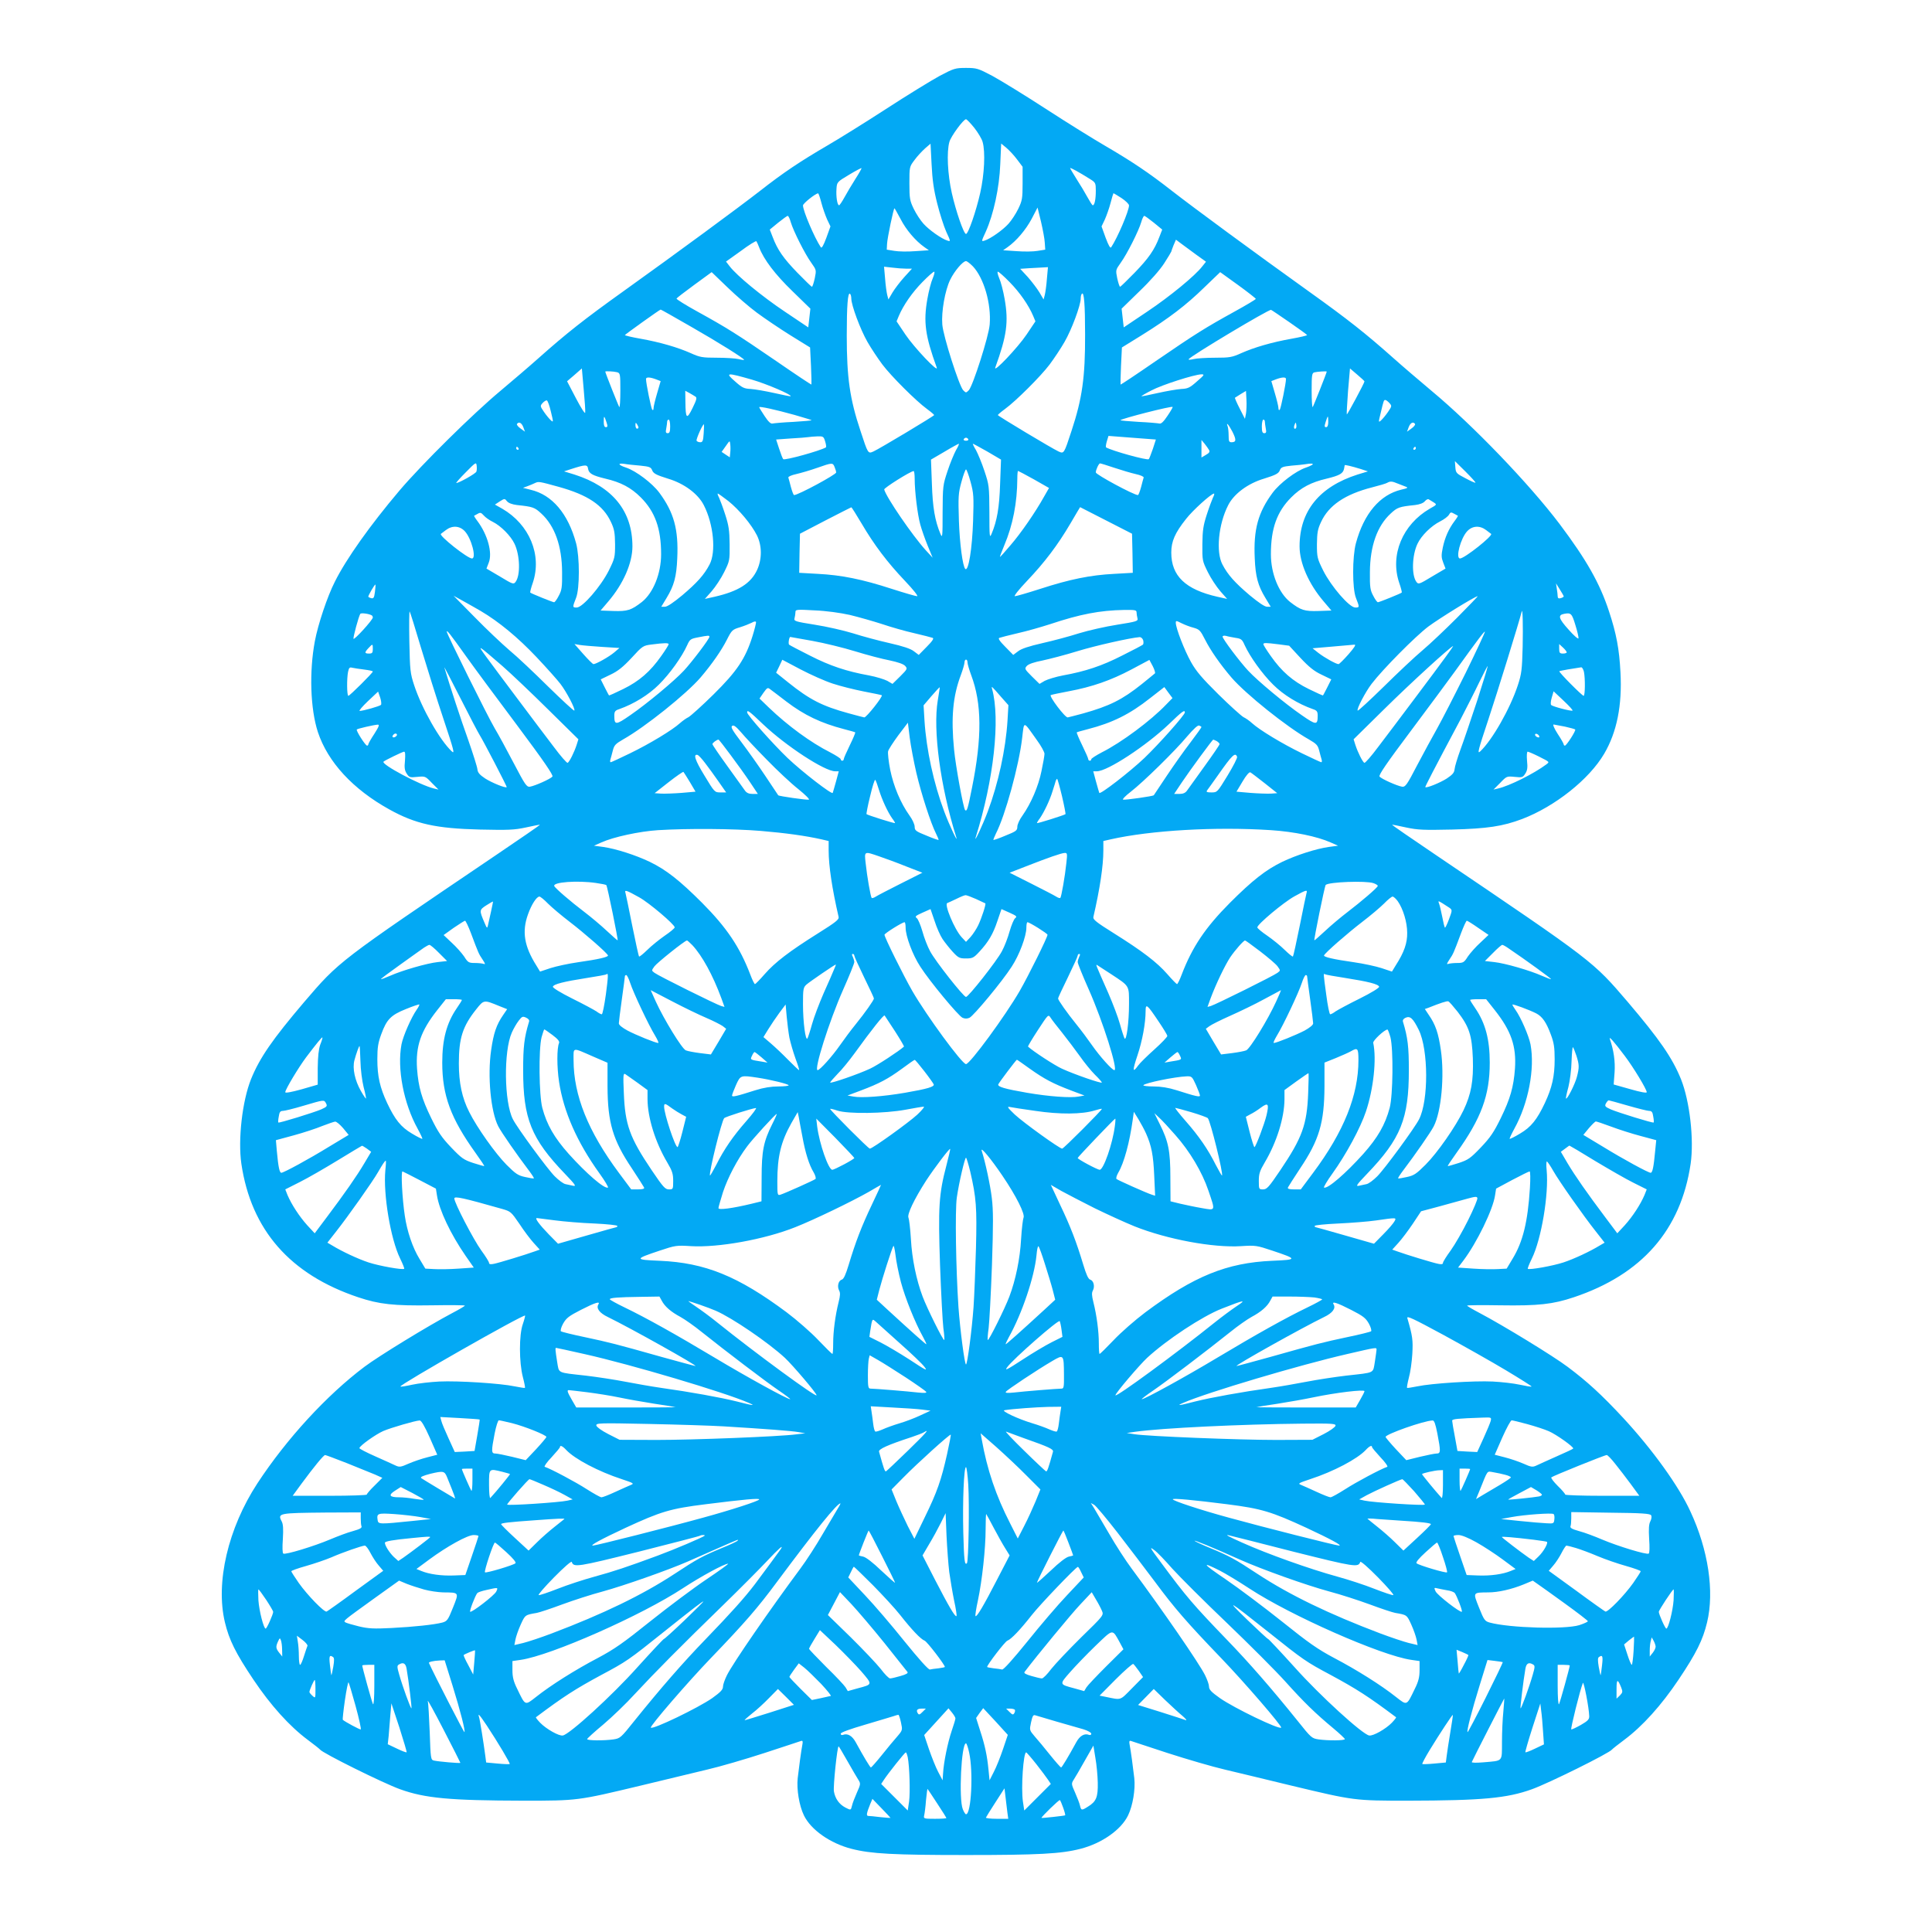 <?xml version="1.0" standalone="no"?>
<!DOCTYPE svg PUBLIC "-//W3C//DTD SVG 20010904//EN"
 "http://www.w3.org/TR/2001/REC-SVG-20010904/DTD/svg10.dtd">
<svg version="1.0" xmlns="http://www.w3.org/2000/svg"
 width="1280pt" height="1280pt" viewBox="0 0 1280 1280"
 preserveAspectRatio="xMidYMid meet">
<g transform="translate(0,1280) scale(0.1,-0.1)"
fill="#03a9f4" stroke="none">
<path d="M6225 12297 c-55 -30 -215 -128 -355 -219 -140 -91 -316 -200 -390
-243 -178 -104 -288 -177 -445 -300 -148 -115 -542 -405 -908 -667 -256 -183
-376 -278 -557 -439 -58 -52 -173 -150 -255 -219 -179 -149 -520 -485 -670
-662 -192 -227 -351 -450 -427 -603 -49 -96 -111 -281 -132 -393 -38 -202 -30
-449 20 -602 66 -199 232 -379 474 -513 173 -96 309 -126 600 -133 188 -4 226
-3 305 14 50 11 91 19 92 18 2 -2 -131 -93 -295 -204 -1045 -707 -1034 -699
-1267 -971 -209 -246 -294 -368 -352 -511 -58 -145 -87 -399 -64 -560 65 -439
323 -734 775 -885 138 -46 233 -57 489 -53 119 2 217 1 217 -2 0 -3 -37 -25
-83 -49 -159 -84 -489 -286 -582 -356 -250 -188 -516 -477 -710 -773 -194
-297 -278 -656 -215 -920 28 -117 71 -204 189 -380 114 -170 239 -309 360
-399 42 -31 78 -60 81 -64 17 -24 419 -223 530 -263 166 -60 330 -75 821 -76
357 0 356 0 774 100 160 39 358 86 440 106 83 19 254 69 380 110 127 42 236
77 243 80 10 3 12 -4 8 -24 -8 -41 -24 -160 -31 -223 -8 -74 10 -182 41 -246
46 -96 175 -186 316 -222 128 -33 277 -41 758 -41 481 0 630 8 758 41 141 36
270 126 316 222 31 64 49 172 41 246 -7 63 -23 182 -31 223 -4 20 -2 27 8 24
7 -3 117 -38 243 -80 127 -41 298 -91 380 -110 83 -20 281 -67 440 -106 418
-100 417 -100 774 -100 491 1 655 16 821 76 111 40 513 239 530 263 3 4 39 33
81 64 121 90 246 229 360 399 118 176 161 263 189 380 49 204 8 480 -111 735
-77 168 -250 408 -444 618 -144 155 -239 242 -370 340 -93 70 -423 272 -582
356 -46 24 -83 46 -83 49 0 3 98 4 217 2 256 -4 351 7 489 53 452 151 710 446
775 885 23 161 -6 415 -64 560 -58 143 -143 265 -352 511 -233 272 -222 264
-1267 971 -164 111 -297 202 -295 204 1 1 43 -7 92 -18 79 -17 117 -18 305
-14 233 6 335 21 465 70 217 83 443 262 543 432 84 143 120 321 108 540 -8
154 -27 256 -76 404 -61 186 -149 341 -327 578 -202 267 -576 656 -848 882
-82 69 -197 167 -255 219 -181 161 -301 256 -557 439 -366 262 -760 552 -908
667 -157 123 -267 196 -445 300 -74 43 -250 152 -390 243 -140 91 -300 189
-355 219 -95 50 -104 53 -175 53 -71 0 -80 -3 -175 -53z m230 -344 c25 -32 50
-74 55 -93 19 -66 12 -215 -16 -339 -27 -120 -79 -271 -94 -271 -15 0 -67 151
-94 271 -28 124 -35 273 -16 339 10 37 93 150 110 150 5 0 30 -26 55 -57z
m-246 -500 c17 -68 44 -152 60 -188 30 -65 30 -66 8 -59 -39 12 -121 70 -158
111 -20 22 -49 66 -65 99 -26 54 -29 68 -29 169 0 109 0 110 34 155 18 25 50
59 70 77 l36 31 7 -136 c5 -103 14 -168 37 -259z m529 291 l37 -49 0 -110 c0
-101 -3 -115 -29 -169 -16 -33 -45 -77 -65 -99 -37 -41 -119 -99 -158 -111
-22 -7 -22 -6 8 59 52 116 90 292 96 447 l6 137 34 -28 c19 -16 51 -50 71 -77z
m-1071 -130 c-24 -38 -57 -93 -72 -121 -16 -29 -32 -53 -36 -53 -12 0 -21 59
-17 110 3 43 4 45 83 92 43 26 81 46 83 44 1 -2 -17 -35 -41 -72z m1556 -1
c35 -22 37 -26 37 -76 0 -57 -8 -97 -20 -97 -4 0 -19 24 -35 53 -15 28 -48 83
-72 120 -23 37 -43 70 -43 73 0 6 58 -26 133 -73z m-1781 -157 c9 -35 27 -85
38 -110 l22 -46 -27 -75 c-20 -53 -31 -72 -37 -63 -42 63 -118 241 -118 277 0
13 81 78 100 80 3 1 13 -28 22 -63z m1988 32 c27 -18 50 -40 50 -49 0 -36 -76
-214 -118 -277 -6 -9 -17 10 -37 63 l-27 75 22 46 c11 25 29 75 38 110 9 35
18 64 19 64 2 0 26 -15 53 -32z m-1463 -140 c37 -72 99 -144 157 -185 l30 -21
-90 -6 c-49 -4 -111 -3 -139 2 l-50 8 2 39 c2 39 43 235 49 235 2 0 20 -33 41
-72z m955 -157 l3 -45 -50 -8 c-27 -5 -90 -6 -139 -2 l-90 6 30 21 c58 41 120
114 159 187 l39 75 23 -94 c12 -52 24 -115 25 -140z m-1683 137 c18 -60 94
-211 136 -269 34 -48 34 -48 23 -103 -7 -31 -15 -56 -19 -56 -3 0 -46 42 -96
93 -93 96 -132 152 -164 237 l-19 49 56 46 c31 25 59 45 63 45 4 0 14 -19 20
-42z m2405 -3 l56 -46 -19 -49 c-32 -85 -71 -141 -164 -237 -50 -51 -93 -93
-96 -93 -4 0 -12 25 -19 56 -11 55 -11 55 23 103 42 58 118 209 136 269 6 23
16 42 20 42 4 0 32 -20 63 -45z m-2614 -165 c31 -80 105 -178 221 -290 l118
-115 -7 -62 -7 -62 -155 104 c-151 101 -319 239 -366 301 l-24 31 98 70 c53
40 100 68 103 65 3 -4 12 -23 19 -42z m2892 -45 l68 -49 -24 -30 c-47 -62
-215 -200 -366 -301 l-155 -104 -7 62 -7 62 118 115 c73 70 137 143 165 187
25 39 46 74 46 76 0 3 7 21 15 42 l16 37 32 -24 c18 -13 62 -46 99 -73z
m-1476 -80 c73 -78 122 -248 111 -385 -6 -78 -111 -405 -138 -435 -19 -19 -19
-19 -38 0 -27 30 -132 357 -138 435 -7 85 18 226 52 296 28 58 84 124 105 124
7 0 27 -16 46 -35z m-442 -15 l38 0 -51 -56 c-28 -31 -63 -77 -78 -102 l-27
-46 -8 30 c-4 16 -11 65 -14 108 l-7 79 54 -6 c30 -4 71 -7 93 -7z m932 -67
c-3 -43 -10 -91 -14 -107 l-8 -30 -27 46 c-15 25 -50 71 -77 102 l-51 55 58 4
c32 2 73 4 92 5 l34 2 -7 -77z m-1921 -225 c50 -37 149 -104 221 -149 l131
-81 6 -122 c3 -66 4 -122 3 -124 -2 -1 -106 68 -232 155 -267 183 -330 222
-522 328 -78 43 -141 82 -140 87 2 4 55 45 118 91 l115 84 105 -101 c58 -56
146 -132 195 -168z m1165 229 c-11 -24 -27 -86 -36 -138 -27 -153 -14 -244 62
-454 14 -40 -149 132 -207 218 l-59 88 15 36 c30 71 89 156 156 224 37 38 72
69 78 69 5 0 1 -19 -9 -43z m509 -26 c67 -68 126 -153 156 -224 l15 -36 -59
-88 c-58 -86 -221 -258 -207 -218 76 210 89 301 62 454 -9 52 -25 114 -36 138
-10 24 -14 43 -9 43 6 0 41 -31 78 -69z m1631 -111 c0 -4 -64 -42 -142 -85
-192 -106 -255 -145 -522 -328 -126 -87 -230 -156 -232 -155 -1 2 0 58 3 124
l6 122 131 81 c183 114 294 199 415 317 l105 101 118 -85 c65 -47 118 -89 118
-92z m-2680 3 c0 -45 60 -206 107 -288 25 -44 70 -111 99 -150 58 -77 222
-241 296 -295 26 -19 47 -37 47 -40 0 -6 -362 -223 -402 -241 -36 -16 -36 -17
-86 136 -71 212 -91 355 -91 631 0 200 7 287 21 278 5 -3 9 -17 9 -31z m1549
-238 c1 -285 -19 -425 -90 -640 -50 -153 -50 -152 -86 -136 -40 18 -402 235
-402 241 0 3 21 21 47 40 74 54 238 218 296 295 29 39 74 106 99 150 47 81
107 243 107 287 0 14 3 28 8 32 14 15 21 -71 21 -269z m-2608 49 c182 -104
349 -209 349 -218 0 -2 -17 0 -37 5 -21 5 -86 9 -144 9 -96 0 -112 3 -172 30
-85 38 -204 73 -334 96 -57 10 -103 21 -103 24 1 4 228 167 237 169 1 1 93
-51 204 -115z m3962 31 c64 -44 116 -82 117 -85 0 -3 -46 -14 -102 -24 -131
-23 -250 -58 -335 -96 -60 -27 -76 -30 -172 -30 -58 0 -123 -4 -143 -9 -21 -5
-36 -6 -33 -1 14 22 530 331 546 327 4 -1 58 -38 122 -82z m-4666 -599 c-1
-10 -27 30 -61 95 l-59 113 49 42 49 43 12 -137 c7 -75 12 -145 10 -156z
m5163 207 c0 -10 -114 -222 -117 -219 -2 2 2 71 8 154 l13 151 48 -41 c26 -22
48 -42 48 -45z m-4952 61 c21 -6 22 -11 22 -122 0 -63 -3 -112 -7 -109 -5 6
-92 225 -93 235 0 4 55 2 78 -4z m4702 4 c-1 -10 -88 -229 -93 -235 -4 -3 -7
46 -7 110 0 102 2 116 18 120 19 5 82 9 82 5z m-3809 -53 c100 -29 267 -101
257 -110 -2 -2 -50 8 -108 21 -58 13 -128 25 -156 27 -44 2 -57 8 -104 50 -68
59 -57 60 111 12z m2949 -12 c-47 -42 -60 -48 -104 -50 -28 -2 -98 -14 -156
-27 -58 -13 -106 -23 -108 -21 -1 1 28 19 66 38 69 37 285 106 332 107 22 0
19 -5 -30 -47z m-3584 14 l31 -12 -23 -79 c-13 -44 -24 -89 -24 -100 0 -12 -4
-16 -9 -10 -7 8 -41 174 -41 203 0 14 26 13 66 -2z m4174 2 c0 -29 -34 -195
-41 -203 -5 -6 -9 -2 -9 10 0 11 -11 56 -24 100 l-23 79 31 12 c40 15 66 16
66 2z m-3912 -117 c11 -7 6 -23 -20 -76 -38 -78 -46 -71 -47 42 l-1 73 28 -15
c15 -9 33 -19 40 -24z m3647 -112 l-7 -35 -35 69 c-19 37 -33 69 -31 71 2 1
19 12 38 24 l35 21 3 -58 c2 -31 0 -73 -3 -92z m-4605 12 c17 -70 17 -72 -1
-56 -9 8 -30 33 -45 55 -26 38 -26 40 -9 59 10 11 23 19 28 17 6 -2 18 -36 27
-75z m5555 58 c17 -19 17 -21 -9 -59 -15 -22 -36 -47 -46 -56 -18 -16 -18 -14
-3 47 20 85 21 88 31 88 5 0 17 -9 27 -20z m-3941 -79 c60 -17 111 -33 113
-35 2 -2 -51 -7 -119 -11 -68 -3 -131 -9 -140 -11 -11 -3 -27 11 -52 49 -20
30 -36 56 -36 59 0 8 108 -16 234 -51z m2471 -6 c-26 -39 -42 -54 -53 -51 -9
2 -72 8 -140 11 -68 4 -121 9 -119 11 12 12 337 95 346 88 2 -2 -13 -28 -34
-59z m-3717 -42 c9 -27 8 -33 -4 -33 -10 0 -14 11 -14 37 0 42 3 41 18 -4z
m4782 2 c0 -23 -5 -35 -14 -35 -12 0 -12 6 -3 35 6 19 12 35 14 35 2 0 3 -16
3 -35z m-4360 -30 c0 -35 -4 -45 -16 -45 -13 0 -15 7 -10 31 3 17 6 38 6 45 0
8 5 14 10 14 6 0 10 -20 10 -45z m3940 31 c0 -7 3 -28 6 -45 5 -24 3 -31 -10
-31 -12 0 -16 10 -16 45 0 25 5 45 10 45 6 0 10 -6 10 -14z m-4913 -36 l11
-30 -29 21 c-16 11 -27 25 -24 30 12 18 31 8 42 -21z m763 -2 c0 -5 -4 -8 -10
-8 -5 0 -10 10 -10 23 0 18 2 19 10 7 5 -8 10 -18 10 -22z m4356 -5 c-11 -11
-17 4 -9 23 7 18 8 18 11 1 2 -10 1 -21 -2 -24z m789 28 c3 -5 -8 -19 -24 -30
l-29 -21 11 30 c11 29 30 39 42 21z m-4713 -63 c-3 -48 -7 -58 -22 -58 -11 0
-21 4 -25 10 -5 8 43 117 49 108 1 -1 0 -29 -2 -60z m3503 12 c27 -54 26 -70
-6 -70 -16 0 -19 7 -19 44 0 24 -3 51 -6 60 -14 36 7 12 31 -34z m-2698 -65
c6 -19 8 -37 5 -39 -39 -23 -274 -88 -283 -78 -4 4 -16 35 -27 69 l-20 61 96
7 c54 3 106 7 117 9 11 2 38 4 61 5 38 1 41 -1 51 -34z m2112 19 l79 -6 -20
-62 c-12 -33 -23 -64 -27 -68 -9 -10 -244 55 -283 78 -3 2 -1 20 5 40 l11 36
78 -6 c43 -3 114 -9 157 -12z m-1164 -4 c3 -5 -3 -10 -15 -10 -12 0 -18 5 -15
10 3 6 10 10 15 10 5 0 12 -4 15 -10z m-1577 -90 l-3 -30 -27 18 -27 18 27 38
c27 39 27 39 30 13 2 -15 2 -40 0 -57z m3172 19 c7 -12 2 -20 -21 -33 l-29
-17 0 58 0 58 21 -25 c11 -14 24 -32 29 -41z m-1676 -1 c-13 -24 -39 -86 -56
-138 -31 -93 -32 -100 -33 -273 0 -162 -1 -175 -14 -145 -37 88 -52 176 -57
333 l-6 160 89 52 c48 29 91 52 95 53 4 0 -4 -19 -18 -42z m208 -10 l90 -53
-6 -160 c-5 -157 -20 -245 -57 -333 -13 -30 -14 -17 -14 145 -1 173 -2 180
-33 273 -17 52 -43 114 -56 138 -14 23 -23 42 -20 42 3 0 46 -24 96 -52z
m-3107 22 c3 -5 1 -10 -4 -10 -6 0 -11 5 -11 10 0 6 2 10 4 10 3 0 8 -4 11
-10z m5945 0 c0 -5 -5 -10 -11 -10 -5 0 -7 5 -4 10 3 6 8 10 11 10 2 0 4 -4 4
-10z m-6224 -155 c-5 -13 -115 -75 -133 -75 -4 0 24 32 62 70 67 68 70 70 73
45 2 -15 1 -33 -2 -40z m6619 -73 c-2 -2 -32 11 -67 30 -60 31 -63 35 -66 73
l-3 40 70 -69 c39 -39 69 -72 66 -74z m-5532 113 c59 -6 69 -10 77 -29 8 -23
28 -33 105 -57 108 -32 200 -101 238 -176 65 -127 82 -310 38 -393 -36 -69
-83 -121 -181 -204 -58 -48 -99 -76 -115 -76 l-24 0 35 58 c50 82 66 142 71
263 9 191 -22 304 -119 435 -47 63 -154 144 -220 166 -52 17 -59 31 -13 25 22
-4 71 -9 108 -12z m1287 -11 c6 -14 10 -29 10 -34 0 -14 -252 -150 -279 -150
-4 0 -13 24 -21 53 -7 28 -15 57 -17 63 -2 6 20 16 52 23 30 7 93 25 138 41
102 36 105 36 117 4z m1852 -3 c48 -16 112 -35 143 -42 32 -7 54 -17 52 -23
-2 -6 -10 -35 -17 -63 -8 -29 -17 -53 -21 -53 -27 0 -279 136 -279 150 0 18
20 60 28 60 4 0 47 -13 94 -29z m1313 20 c-6 -4 -25 -13 -43 -19 -66 -22 -173
-103 -220 -166 -97 -131 -128 -244 -119 -435 5 -121 21 -181 71 -263 l35 -58
-24 0 c-16 0 -57 28 -115 76 -98 83 -145 135 -181 204 -44 83 -27 266 38 393
38 75 130 144 238 176 77 24 97 34 105 57 8 19 19 23 77 29 37 3 77 7 88 9 42
7 59 6 50 -3z m-4799 -26 c5 -32 28 -45 114 -66 104 -24 171 -60 235 -124 95
-95 135 -206 135 -377 0 -128 -52 -256 -127 -316 -71 -55 -96 -63 -189 -60
l-85 3 51 60 c100 117 160 255 160 365 0 234 -131 395 -384 476 l-69 21 49 16
c93 30 106 30 110 2z m5118 -2 l49 -16 -69 -21 c-253 -81 -384 -242 -384 -476
0 -110 60 -248 160 -365 l51 -60 -85 -3 c-93 -3 -118 5 -189 60 -75 60 -127
188 -127 316 0 171 40 282 135 377 64 64 131 100 235 124 86 21 109 34 115 67
2 10 4 20 4 22 1 4 50 -8 105 -25z m-2584 -85 c21 -76 22 -98 17 -258 -6 -187
-31 -339 -52 -319 -17 18 -37 168 -42 319 -5 160 -4 182 17 258 12 45 26 82
30 82 4 0 18 -37 30 -82z m-370 20 c0 -85 19 -238 37 -303 9 -33 31 -96 49
-140 l33 -80 -46 50 c-88 97 -260 348 -275 402 -2 10 172 120 195 122 4 1 7
-23 7 -51z m790 -4 l100 -57 -32 -56 c-59 -106 -156 -246 -223 -323 -36 -43
-68 -78 -70 -78 -2 0 11 35 29 78 57 135 85 282 86 440 0 28 2 52 5 52 2 0 49
-25 105 -56z m-3150 -49 c195 -54 296 -122 348 -234 22 -47 26 -70 27 -147 0
-86 -2 -94 -42 -175 -53 -105 -173 -244 -212 -244 -29 0 -29 1 -4 65 24 63 24
269 0 360 -53 197 -159 322 -301 355 l-51 13 30 11 c17 6 39 16 50 21 23 11
28 10 155 -25z m5561 21 c19 -7 43 -17 54 -21 16 -6 10 -10 -31 -19 -142 -34
-248 -159 -301 -356 -24 -91 -24 -297 0 -360 25 -64 25 -65 -4 -65 -39 0 -159
139 -212 244 -40 81 -42 89 -42 175 1 77 5 100 27 147 51 111 159 184 338 230
47 12 92 25 100 30 21 12 33 11 71 -5z m-4435 -116 c72 -58 152 -154 189 -227
34 -69 34 -157 1 -229 -42 -90 -125 -142 -283 -178 l-63 -14 45 51 c25 29 63
86 83 127 36 73 37 76 36 185 -1 91 -6 124 -29 195 -15 47 -34 97 -41 113 -8
15 -12 27 -8 27 3 0 35 -23 70 -50z m3210 23 c-7 -16 -26 -66 -41 -113 -23
-71 -28 -104 -29 -195 -1 -109 0 -112 36 -185 20 -41 58 -98 83 -127 l45 -51
-63 14 c-213 48 -307 138 -307 293 0 74 24 130 98 223 43 56 166 167 185 168
4 0 1 -12 -7 -27z m-4611 -49 c105 -11 117 -15 162 -57 89 -82 136 -215 137
-387 1 -101 -2 -120 -22 -157 -12 -24 -26 -43 -31 -43 -9 0 -152 58 -158 64
-2 2 5 31 17 65 62 184 -22 386 -203 491 l-48 27 32 21 c32 20 33 20 48 1 10
-12 34 -21 66 -25z m6073 18 c23 -15 23 -15 -25 -42 -181 -105 -265 -307 -203
-491 12 -34 19 -63 17 -65 -6 -6 -149 -64 -158 -64 -5 0 -19 19 -31 43 -20 37
-23 56 -22 157 1 172 48 305 137 387 45 42 57 46 162 57 32 4 55 13 65 25 8
10 20 16 25 13 6 -3 20 -12 33 -20z m-3790 -140 c84 -143 171 -258 288 -381
56 -59 89 -101 80 -101 -9 0 -85 22 -169 49 -194 63 -331 91 -488 99 l-124 7
2 129 3 130 167 87 c93 48 170 87 173 88 3 0 33 -48 68 -107z m1620 20 l172
-88 3 -130 2 -129 -124 -7 c-157 -8 -294 -36 -488 -99 -84 -27 -160 -49 -169
-49 -9 0 24 42 80 101 117 123 204 238 288 381 35 59 63 108 64 108 0 0 78
-40 172 -88z m-4062 -10 c52 -26 118 -92 143 -145 36 -76 40 -208 7 -252 -13
-18 -19 -16 -103 35 l-90 53 15 39 c26 65 -7 185 -75 276 -14 18 -23 34 -22
35 2 1 13 7 24 13 17 10 23 8 40 -11 11 -13 38 -32 61 -43z m6393 41 c1 -1 -8
-17 -22 -35 -39 -52 -64 -109 -78 -175 -11 -53 -10 -67 3 -101 l15 -39 -90
-53 c-84 -51 -90 -53 -103 -35 -33 44 -29 176 7 252 26 55 91 119 151 149 26
13 52 33 58 44 9 17 14 18 33 7 12 -6 24 -13 26 -14z m-6580 -102 c45 -48 79
-181 48 -181 -30 0 -221 152 -206 163 2 2 17 13 33 25 42 32 91 29 125 -7z
m6767 7 c16 -12 31 -23 33 -25 15 -11 -176 -163 -206 -163 -31 0 3 133 48 181
34 36 83 39 125 7z m-7362 -410 c-5 -38 -9 -45 -25 -41 -11 3 -19 8 -19 10 0
9 43 83 47 80 2 -2 0 -24 -3 -49z m7876 -29 c0 -4 -9 -9 -20 -12 -14 -4 -20 0
-20 13 0 9 -3 33 -6 51 l-5 34 25 -40 c14 -22 26 -43 26 -46z m-7175 -97 c120
-71 245 -174 369 -305 69 -73 140 -153 159 -178 40 -52 101 -168 92 -177 -3
-3 -81 69 -173 159 -92 91 -207 200 -257 241 -49 42 -153 140 -230 219 l-140
142 60 -33 c33 -18 87 -49 120 -68z m6470 -43 c-77 -77 -180 -175 -230 -217
-49 -41 -165 -150 -257 -241 -92 -90 -170 -162 -173 -159 -9 9 52 125 92 177
74 97 289 314 376 380 76 56 309 200 327 201 3 0 -58 -63 -135 -141z m-4025
17 c58 -14 153 -41 212 -60 59 -20 156 -48 215 -61 60 -14 114 -28 122 -31 10
-3 -1 -21 -39 -59 l-53 -54 -32 24 c-21 17 -73 34 -161 54 -71 16 -180 45
-242 65 -62 19 -176 45 -253 57 -132 21 -140 24 -135 43 3 12 6 30 6 40 0 18
7 19 128 12 76 -3 169 -16 232 -30z m1900 17 c0 -10 3 -27 6 -39 5 -19 -3 -22
-135 -43 -77 -12 -191 -38 -253 -57 -62 -20 -171 -49 -242 -65 -88 -20 -140
-37 -161 -54 l-32 -24 -53 54 c-38 38 -49 56 -39 59 8 3 62 17 122 31 59 13
156 41 215 60 198 66 328 91 490 94 72 1 82 -1 82 -16z m-4741 -234 c39 -129
105 -341 149 -472 70 -210 76 -235 55 -215 -79 74 -198 283 -249 438 -26 79
-28 98 -32 290 -2 113 -1 202 2 199 3 -3 37 -111 75 -240z m7299 6 c-4 -152
-7 -179 -32 -255 -51 -155 -170 -364 -249 -438 -21 -20 -15 5 55 215 59 178
202 640 220 712 6 25 9 -92 6 -234z m-7625 208 c4 -2 7 -9 7 -14 0 -16 -124
-152 -128 -141 -3 10 34 148 45 165 5 8 58 1 76 -10z m7974 -63 c13 -41 22
-81 21 -89 -2 -7 -32 19 -66 58 -66 73 -72 96 -30 104 46 9 52 3 75 -73z
m-5451 -73 c-47 -151 -104 -235 -259 -388 -76 -75 -151 -142 -165 -150 -15 -7
-40 -25 -57 -40 -49 -45 -201 -137 -331 -200 -66 -32 -124 -59 -128 -59 -4 0
-5 8 -2 18 3 9 10 36 16 59 9 36 18 45 68 74 146 82 419 301 513 410 76 89
139 180 175 251 32 63 36 67 86 82 29 9 64 23 78 30 15 9 26 11 29 5 1 -6 -9
-47 -23 -92z m2922 54 c39 -11 45 -18 76 -79 36 -71 99 -162 175 -251 94 -109
367 -328 513 -410 50 -29 59 -38 68 -74 6 -23 13 -50 16 -59 3 -10 2 -18 -2
-18 -4 0 -62 27 -128 59 -130 63 -282 155 -331 200 -16 15 -42 33 -57 40 -14
8 -89 75 -165 150 -109 108 -148 153 -183 216 -43 77 -99 221 -100 258 0 16 2
16 38 -2 20 -10 56 -24 80 -30z m-4818 -192 c49 -69 200 -273 335 -453 180
-241 242 -332 235 -341 -13 -16 -117 -62 -149 -67 -22 -3 -32 12 -108 157 -46
88 -102 191 -125 229 -47 79 -318 626 -318 641 0 13 21 -13 130 -166z m6621
-106 c-73 -147 -158 -313 -189 -368 -31 -55 -91 -165 -133 -245 -68 -131 -78
-145 -100 -142 -32 5 -136 51 -149 67 -8 9 47 89 206 301 119 159 250 336 292
394 156 217 196 269 200 265 2 -2 -55 -125 -127 -272z m-5011 238 c0 -14 -116
-167 -169 -224 -63 -68 -247 -221 -355 -295 -96 -67 -106 -67 -106 -4 0 28 5
35 33 44 96 34 194 94 262 162 72 71 153 184 188 262 17 38 23 42 70 51 71 14
77 14 77 4z m3486 -7 c37 -5 44 -11 60 -48 36 -78 117 -191 189 -262 68 -68
166 -128 263 -162 27 -9 32 -16 32 -44 0 -63 -10 -63 -106 4 -108 74 -292 227
-355 295 -55 59 -169 210 -169 225 0 6 10 8 23 5 12 -4 41 -9 63 -13z m-2804
-20 c78 -14 205 -45 283 -69 78 -24 180 -51 228 -60 56 -12 92 -24 104 -37 16
-18 15 -21 -33 -69 l-51 -50 -34 20 c-19 10 -73 27 -121 36 -149 27 -258 63
-393 132 -71 36 -133 68 -137 72 -7 6 0 51 8 51 2 0 68 -12 146 -26z m2192 4
c3 -13 2 -26 -2 -29 -4 -4 -65 -36 -137 -72 -135 -69 -244 -105 -393 -132 -48
-9 -102 -26 -121 -36 l-34 -20 -51 50 c-48 48 -49 51 -33 69 12 13 48 25 104
36 47 10 151 37 232 62 121 37 348 88 412 93 9 0 19 -9 23 -21z m-3144 -26 c0
-5 -22 -40 -49 -78 -73 -104 -146 -167 -252 -219 -51 -25 -93 -44 -94 -42 -2
1 -14 25 -29 54 l-26 52 64 31 c49 23 83 50 140 111 73 80 77 82 133 89 84 11
113 11 113 2z m4043 -1 l68 -9 75 -81 c57 -61 91 -88 140 -111 l64 -31 -26
-52 c-15 -29 -27 -53 -29 -54 -1 -2 -43 17 -94 42 -106 52 -179 115 -252 219
-27 38 -49 73 -49 78 0 10 16 10 103 -1z m-6003 -31 c0 -25 -4 -30 -25 -30
-31 0 -31 7 -3 37 27 29 28 29 28 -7z m1520 14 l114 -7 -34 -29 c-34 -29 -121
-78 -138 -78 -5 0 -35 30 -67 66 l-59 67 35 -6 c18 -3 86 -9 149 -13z m4944
-49 c-32 -36 -61 -65 -66 -65 -16 0 -93 43 -133 74 l-39 31 129 11 c72 6 138
12 148 13 13 1 1 -18 -39 -64z m1446 13 c0 -4 -11 -8 -25 -8 -21 0 -25 5 -25
32 l0 31 25 -23 c14 -13 25 -27 25 -32z m-7051 -91 c56 -49 192 -178 302 -287
l201 -198 -12 -38 c-16 -49 -47 -111 -59 -118 -5 -3 -47 45 -93 107 -47 61
-154 204 -239 317 -85 113 -178 238 -208 279 -61 84 -61 84 108 -62z m6249 61
c-29 -40 -122 -165 -207 -278 -85 -113 -192 -256 -239 -317 -46 -62 -88 -110
-93 -107 -12 7 -43 69 -59 118 l-12 38 201 198 c176 174 442 417 459 420 1 0
-21 -33 -50 -72z m-4061 -177 c51 -17 144 -40 205 -52 62 -12 116 -23 120 -25
10 -7 -103 -149 -116 -147 -6 1 -52 13 -103 27 -176 48 -259 91 -400 204 l-81
65 21 43 20 43 121 -64 c67 -35 163 -78 213 -94z m893 140 c0 -10 11 -48 24
-83 71 -188 73 -412 6 -746 -28 -141 -34 -161 -46 -149 -11 11 -63 293 -73
401 -21 212 -8 354 45 494 13 35 24 73 24 83 0 11 5 19 10 19 6 0 10 -8 10
-19z m1242 -72 c-4 -4 -43 -35 -87 -71 -130 -104 -215 -146 -390 -195 -49 -13
-95 -25 -101 -26 -17 -3 -127 143 -112 148 7 3 60 14 118 25 156 29 281 73
415 144 l120 64 22 -41 c12 -23 18 -45 15 -48z m-4474 -409 c22 -34 183 -343
179 -345 -8 -8 -100 30 -142 57 -38 25 -50 40 -52 61 -1 15 -29 103 -61 195
-48 133 -120 353 -158 480 -3 9 45 -82 106 -203 61 -121 119 -231 128 -245z
m6609 229 c-41 -123 -90 -269 -111 -325 -20 -55 -38 -114 -39 -130 -2 -23 -13
-36 -52 -62 -42 -27 -134 -65 -142 -57 -3 1 55 114 234 450 37 72 93 181 122
242 30 62 56 112 57 110 2 -2 -29 -104 -69 -228z m-7374 205 c31 -4 57 -9 57
-13 0 -9 -153 -161 -162 -161 -10 0 -11 115 -2 159 6 27 10 32 28 27 12 -3 48
-8 79 -12z m8081 -15 c9 -44 8 -159 -2 -159 -10 0 -167 158 -161 163 3 3 95
19 145 26 6 0 14 -13 18 -30z m-5284 -197 c118 -90 229 -143 383 -183 38 -10
71 -19 73 -21 2 -3 -14 -41 -36 -86 -22 -45 -40 -86 -40 -92 0 -5 -4 -10 -10
-10 -5 0 -10 4 -10 10 0 5 -31 25 -69 45 -129 65 -282 177 -408 298 l-61 59
26 38 c26 36 28 37 48 21 12 -9 59 -44 104 -79z m1003 8 c-33 -196 17 -570
122 -905 16 -53 -47 82 -79 168 -70 186 -119 412 -131 603 l-6 101 52 61 c29
34 54 60 55 59 1 -1 -5 -40 -13 -87z m421 21 l47 -53 -6 -102 c-12 -191 -61
-416 -131 -603 -32 -86 -95 -221 -79 -168 119 379 163 781 108 980 -6 23 -5
22 61 -54z m1092 -49 c-101 -106 -297 -252 -427 -317 -38 -20 -69 -40 -69 -45
0 -6 -4 -10 -10 -10 -5 0 -10 5 -10 10 0 6 -18 47 -40 92 -22 45 -38 83 -36
86 2 2 35 11 73 21 163 42 278 99 412 205 l95 74 27 -37 27 -36 -42 -43z
m-5202 -2 c-9 -9 -118 -40 -141 -40 -7 0 17 29 54 64 l68 64 14 -40 c7 -22 9
-44 5 -48z m7894 -38 c-10 -5 -131 27 -141 37 -5 5 -3 27 4 50 l12 41 67 -63
c36 -34 63 -63 58 -65z m-5363 -90 c153 -145 409 -312 478 -312 l24 0 -18 -67
c-11 -38 -20 -72 -22 -76 -4 -14 -201 138 -299 231 -95 91 -268 285 -268 302
0 19 13 10 105 -78z m2795 78 c0 -17 -173 -211 -268 -302 -98 -93 -295 -245
-299 -231 -2 4 -11 38 -22 76 l-18 67 24 0 c70 0 327 169 477 312 89 86 106
98 106 78z m-1779 -400 c33 -141 96 -335 130 -402 11 -22 19 -41 17 -43 -2 -1
-38 11 -80 29 -70 28 -78 34 -78 58 0 16 -15 49 -35 76 -58 81 -105 193 -127
301 -11 56 -17 111 -14 124 3 12 34 60 68 106 l63 83 12 -98 c7 -55 27 -160
44 -234z m799 216 c28 -38 50 -79 50 -90 0 -12 -9 -63 -20 -115 -20 -100 -70
-215 -125 -293 -20 -27 -35 -60 -35 -76 0 -24 -8 -30 -78 -58 -42 -18 -78 -30
-80 -29 -2 2 6 21 16 42 62 120 153 452 174 633 14 116 4 118 98 -14z m-4390
42 c-22 -33 -40 -65 -40 -70 0 -4 -3 -8 -8 -8 -11 0 -75 100 -68 107 6 6 111
30 138 32 14 1 9 -12 -22 -61z m2600 -171 c69 -71 163 -159 209 -195 46 -37
77 -68 70 -70 -16 -3 -198 23 -203 29 -1 2 -40 60 -86 129 -46 69 -117 169
-158 223 -60 79 -73 101 -61 108 10 7 25 -4 59 -43 24 -29 101 -111 170 -181z
m2880 216 c0 -3 -33 -49 -73 -102 -41 -53 -111 -152 -157 -221 -46 -69 -85
-127 -86 -129 -5 -6 -187 -32 -203 -29 -7 2 15 25 50 52 84 65 294 271 375
368 43 50 70 75 79 71 8 -3 15 -8 15 -10z m2408 3 c35 -8 65 -16 68 -19 7 -7
-58 -107 -68 -107 -5 0 -8 4 -8 8 0 5 -18 37 -40 70 -22 34 -34 62 -27 62 6
-1 40 -7 75 -14z m-7738 -55 c0 -5 -7 -11 -15 -15 -15 -5 -20 5 -8 17 9 10 23
9 23 -2z m7568 -9 c2 -7 -2 -10 -12 -6 -9 3 -16 11 -16 16 0 13 23 5 28 -10z
m-5357 -125 c42 -56 100 -137 128 -179 l52 -78 -35 0 c-25 0 -40 7 -51 23 -9
12 -61 84 -115 160 -55 76 -100 142 -100 147 0 8 28 29 40 30 3 0 39 -46 81
-103z m3220 93 c10 -6 19 -15 19 -20 0 -5 -45 -71 -100 -147 -54 -76 -106
-148 -115 -160 -11 -16 -26 -23 -51 -23 l-35 0 52 78 c53 79 202 282 207 282
2 0 12 -5 23 -10z m-5378 -130 c-5 -46 -2 -65 12 -86 16 -25 21 -26 70 -21 52
5 53 5 96 -40 l44 -44 -30 7 c-90 21 -353 161 -334 178 10 9 125 65 136 66 8
0 9 -18 6 -60z m7510 29 c77 -39 74 -36 51 -54 -82 -61 -244 -142 -319 -159
l-30 -7 44 44 c43 45 44 45 96 40 49 -5 54 -4 70 21 14 21 17 40 12 86 -3 34
-1 60 4 60 5 0 38 -14 72 -31z m-5521 -45 c21 -27 61 -82 88 -121 l51 -73 -38
0 c-38 0 -39 1 -106 112 -62 101 -77 146 -44 136 6 -3 29 -27 49 -54z m3524
42 c3 -7 -26 -63 -63 -124 -68 -111 -68 -112 -107 -112 -29 0 -36 3 -29 13 5
6 38 53 73 102 94 134 114 153 126 121z m-3625 -168 l37 -63 -91 -8 c-51 -4
-112 -6 -136 -5 l-44 3 93 73 c51 40 95 70 98 68 3 -3 22 -34 43 -68z m3808
-7 l83 -66 -43 -3 c-24 -1 -85 1 -136 5 l-91 8 40 67 c24 41 45 65 52 61 6 -3
49 -36 95 -72z m-2555 -46 c20 -64 56 -143 87 -187 11 -14 19 -28 19 -31 0 -5
-180 52 -189 59 -2 2 8 56 24 120 15 64 30 112 34 107 4 -4 15 -35 25 -68z
m1212 -40 c15 -64 25 -117 23 -119 -9 -7 -189 -64 -189 -59 0 3 8 17 19 31 29
42 67 122 85 182 10 30 19 61 21 68 3 6 6 12 9 12 2 0 17 -52 32 -115z m-1996
-230 c166 -14 296 -32 403 -56 l47 -11 0 -62 c0 -103 23 -254 66 -441 4 -17
-19 -35 -137 -109 -188 -118 -284 -191 -353 -270 -32 -37 -61 -66 -64 -66 -4
0 -18 28 -31 63 -70 183 -156 311 -319 475 -150 150 -238 219 -347 272 -94 45
-225 87 -310 99 l-60 8 50 22 c80 36 251 73 375 81 198 12 498 10 680 -5z
m3380 5 c154 -10 307 -42 395 -81 l50 -22 -60 -8 c-85 -12 -216 -54 -310 -99
-109 -53 -197 -122 -347 -272 -163 -164 -249 -292 -319 -475 -13 -35 -27 -63
-31 -63 -3 0 -32 29 -64 66 -69 79 -165 152 -353 270 -118 74 -141 92 -137
109 43 187 66 338 66 441 l0 62 48 11 c265 60 697 85 1062 61z m-2594 -174
c38 -13 118 -42 177 -66 l108 -42 -143 -72 c-79 -40 -153 -78 -165 -86 -12 -8
-25 -12 -28 -9 -7 8 -31 144 -40 232 -9 79 -10 78 91 43z m1239 -43 c-9 -88
-33 -224 -40 -232 -3 -3 -16 1 -28 9 -12 8 -86 46 -165 86 l-143 72 108 42
c148 58 234 88 257 89 17 1 18 -5 11 -66z m-3116 -133 c35 -5 65 -11 68 -14 7
-7 80 -366 75 -366 -3 0 -35 29 -72 63 -37 35 -105 92 -151 127 -86 65 -192
156 -197 170 -10 26 154 38 277 20z m5150 -1 c18 -6 31 -15 29 -19 -5 -14
-112 -105 -197 -170 -46 -35 -114 -92 -151 -127 -37 -34 -69 -63 -72 -63 -5 0
68 359 75 367 20 20 266 29 316 12z m-4864 -94 c65 -36 235 -180 235 -199 0
-6 -30 -31 -67 -56 -36 -25 -88 -67 -115 -94 -27 -26 -51 -46 -54 -43 -3 3
-23 94 -45 203 -22 110 -42 208 -45 218 -8 23 5 19 91 -29z m4421 28 c-3 -10
-23 -107 -45 -217 -22 -109 -42 -200 -45 -203 -3 -3 -27 17 -54 43 -27 27 -79
69 -115 94 -37 25 -67 50 -67 56 0 20 173 165 245 205 79 44 89 46 81 22z
m-2190 -39 c33 -15 60 -28 62 -29 6 -5 -25 -99 -47 -145 -12 -25 -35 -60 -51
-78 l-30 -32 -30 32 c-47 52 -116 218 -94 225 5 2 32 14 59 27 28 14 55 25 61
25 7 1 38 -11 70 -25z m-2836 -30 c25 -25 90 -80 145 -122 94 -72 247 -205
253 -222 4 -10 -63 -26 -198 -45 -63 -9 -146 -27 -183 -39 l-69 -23 -25 41
c-80 127 -96 224 -55 338 23 65 57 118 76 118 6 0 32 -21 56 -46z m5630 16
c36 -51 63 -140 63 -210 1 -68 -20 -129 -76 -216 l-25 -41 -69 23 c-37 12
-120 30 -183 39 -135 19 -202 35 -198 45 6 17 159 150 253 222 55 42 120 97
145 122 24 25 50 46 56 46 7 0 22 -14 34 -30z m-6007 -70 c-8 -36 -17 -76 -20
-90 -5 -23 -7 -22 -24 19 -34 79 -34 83 13 113 23 15 43 26 44 25 1 -1 -5 -31
-13 -67z m6351 25 c18 -14 18 -16 -4 -75 -12 -33 -25 -59 -27 -56 -3 3 -11 35
-18 73 -7 37 -17 77 -21 87 -7 18 -6 19 22 2 16 -10 37 -24 48 -31z m-3359
-207 c15 -22 45 -60 67 -84 37 -40 45 -44 88 -44 43 0 51 4 88 44 61 66 91
117 120 204 l27 79 54 -24 c46 -21 51 -25 37 -36 -9 -7 -25 -46 -37 -87 -11
-41 -34 -101 -51 -132 -34 -65 -222 -303 -238 -303 -16 0 -204 238 -238 303
-17 31 -40 91 -51 132 -12 41 -28 80 -37 87 -14 11 -9 15 37 36 l54 24 27 -79
c14 -44 38 -98 53 -120z m-3125 40 c50 -134 52 -138 77 -175 18 -27 20 -34 8
-29 -9 3 -36 6 -59 6 -40 0 -46 3 -71 43 -16 23 -53 65 -83 92 l-53 50 67 48
c38 26 72 47 75 47 4 0 22 -37 39 -82z m6673 35 l69 -47 -54 -51 c-30 -27 -67
-69 -83 -92 -25 -40 -31 -43 -71 -43 -23 0 -50 -3 -59 -6 -12 -5 -10 2 8 29
25 37 27 41 77 175 17 45 34 82 38 82 4 0 38 -21 75 -47z m-3793 1 c0 -56 46
-180 97 -258 62 -97 252 -326 280 -339 16 -7 30 -7 46 0 28 13 218 242 280
339 51 78 97 202 97 258 0 20 3 36 7 36 14 0 133 -75 133 -83 0 -17 -126 -271
-184 -372 -96 -166 -330 -485 -356 -485 -26 0 -260 319 -356 485 -58 101 -184
355 -184 372 0 9 118 83 133 83 4 0 7 -16 7 -36z m-1413 -116 c65 -70 135
-197 192 -351 l21 -58 -22 6 c-31 9 -418 201 -442 220 -20 15 -20 15 0 43 18
24 200 170 215 171 3 1 19 -14 36 -31z m3762 -41 c52 -40 104 -84 115 -99 20
-28 20 -28 0 -43 -24 -19 -411 -211 -442 -220 l-22 -6 21 58 c35 94 95 218
129 270 34 50 90 113 99 112 4 0 48 -33 100 -72z m-5440 -11 l53 -53 -62 -7
c-72 -8 -235 -55 -316 -91 -32 -14 -59 -24 -60 -22 -2 2 56 45 129 97 72 52
143 102 157 112 14 9 30 18 35 18 6 0 35 -24 64 -54z m7084 32 c114 -77 286
-202 283 -205 -1 -2 -28 8 -60 22 -81 36 -244 83 -316 91 l-62 7 53 53 c29 30
57 54 62 54 5 0 23 -10 40 -22z m-4333 -49 c0 -6 29 -70 65 -144 36 -73 65
-136 65 -140 0 -11 -60 -96 -120 -170 -31 -38 -78 -101 -105 -140 -50 -72
-133 -165 -148 -165 -26 0 76 323 169 533 41 92 74 174 74 183 0 8 -5 24 -10
35 -7 13 -7 19 0 19 5 0 10 -5 10 -11z m1490 -8 c-5 -11 -10 -27 -10 -35 0 -9
33 -91 74 -183 93 -210 195 -533 169 -533 -15 0 -98 93 -148 165 -27 39 -74
102 -105 140 -60 74 -120 159 -120 170 0 4 29 67 65 140 36 74 65 138 65 144
0 6 5 11 10 11 7 0 7 -6 0 -19z m-1624 -83 c-7 -18 -38 -89 -69 -158 -30 -69
-65 -161 -77 -205 -12 -44 -26 -86 -30 -94 -13 -23 -30 107 -30 226 0 101 2
111 23 130 20 18 188 133 195 133 1 0 -4 -15 -12 -32z m1834 -31 c126 -83 120
-74 120 -200 0 -119 -17 -249 -30 -226 -4 8 -18 50 -30 94 -12 44 -47 136 -77
205 -89 202 -86 193 -71 184 7 -4 47 -30 88 -57z m-3346 -136 c-10 -72 -22
-131 -27 -131 -5 0 -21 8 -35 19 -15 10 -87 49 -160 85 -78 39 -132 72 -129
79 5 17 74 34 221 57 71 11 132 22 134 25 13 13 12 -13 -4 -134z m4903 109
c146 -23 215 -40 220 -57 3 -7 -51 -40 -129 -79 -73 -36 -145 -75 -160 -85
-14 -11 -30 -19 -35 -19 -5 0 -17 57 -26 128 -20 146 -20 145 -8 137 5 -3 67
-14 138 -25z m-4742 -32 c21 -65 124 -283 165 -349 16 -27 26 -49 21 -49 -18
0 -148 53 -203 82 -35 19 -58 37 -58 48 0 9 9 81 20 160 11 79 20 147 20 152
0 4 4 8 9 8 5 0 17 -24 26 -52z m4485 44 c0 -5 9 -73 20 -152 11 -79 20 -151
20 -160 0 -11 -23 -29 -57 -48 -56 -29 -186 -82 -204 -82 -5 0 5 22 21 49 41
66 144 284 165 349 9 28 21 52 26 52 5 0 9 -4 9 -8z m-3980 -276 c47 -20 95
-45 108 -54 l23 -18 -50 -85 -51 -85 -73 9 c-39 5 -81 13 -93 18 -25 9 -145
205 -199 323 l-34 76 142 -74 c78 -41 180 -90 227 -110z m3775 109 c-54 -119
-174 -315 -199 -324 -12 -5 -54 -13 -93 -18 l-73 -9 -51 85 -50 85 23 17 c13
10 75 41 138 69 63 28 165 77 225 110 61 33 111 59 112 60 1 0 -13 -34 -32
-75z m-5395 10 c0 -3 -15 -28 -34 -55 -67 -98 -96 -206 -96 -360 0 -217 56
-369 221 -599 33 -46 59 -85 57 -86 -2 -2 -34 8 -73 20 -63 21 -77 31 -146
103 -63 66 -87 102 -132 194 -63 129 -85 206 -94 328 -10 149 25 250 134 388
l57 72 53 0 c29 0 53 -2 53 -5z m6843 -67 c109 -138 144 -239 134 -388 -9
-122 -31 -199 -94 -328 -45 -92 -69 -128 -132 -194 -69 -72 -83 -82 -146 -103
-38 -12 -71 -22 -73 -20 -2 1 24 40 57 86 165 230 221 382 221 599 0 154 -29
262 -96 360 -19 27 -34 52 -34 55 0 3 24 5 53 5 l53 0 57 -72z m-6596 27 l53
-21 -26 -38 c-45 -65 -64 -121 -80 -233 -25 -171 -3 -407 47 -505 20 -39 121
-185 206 -297 18 -24 32 -46 30 -48 -2 -2 -28 2 -58 9 -47 10 -63 21 -124 82
-73 74 -194 244 -246 348 -48 94 -69 194 -69 322 0 168 25 246 115 359 51 64
50 64 152 22z m6350 -38 c77 -100 95 -156 101 -309 5 -149 -11 -237 -62 -344
-51 -107 -173 -282 -251 -360 -61 -61 -77 -72 -124 -82 -30 -7 -56 -11 -58 -9
-2 2 12 24 30 48 85 112 186 258 206 297 50 98 72 334 47 505 -16 112 -35 168
-80 233 l-26 39 23 8 c77 31 123 46 132 43 6 -1 33 -33 62 -69z m-6896 14
c-36 -51 -90 -174 -101 -230 -30 -161 14 -391 107 -559 19 -35 33 -65 31 -67
-2 -2 -33 13 -69 35 -73 43 -112 92 -164 202 -48 103 -65 177 -65 290 0 79 5
109 26 166 36 99 64 127 164 167 46 19 86 32 88 30 2 -2 -5 -17 -17 -34z
m7417 -25 c40 -21 67 -59 97 -141 20 -53 25 -84 25 -163 0 -113 -17 -187 -65
-290 -52 -110 -91 -159 -164 -202 -36 -22 -67 -37 -69 -35 -2 2 12 32 31 67
93 168 137 398 107 559 -11 56 -64 179 -100 229 -11 15 -20 31 -20 34 0 7 113
-35 158 -58z m-4948 -161 c7 -33 25 -95 40 -137 16 -43 27 -78 24 -78 -3 0
-35 31 -72 68 -37 38 -89 87 -116 110 l-48 41 32 52 c18 29 51 78 73 108 l42
56 7 -80 c4 -44 12 -107 18 -140z m2445 109 c32 -47 58 -90 59 -97 0 -7 -38
-47 -86 -90 -48 -43 -97 -91 -108 -107 -37 -52 -38 -33 -4 68 32 95 54 214 54
294 0 52 10 44 85 -68z m-1745 -67 c34 -53 61 -99 59 -101 -33 -30 -178 -125
-224 -146 -79 -37 -265 -101 -265 -92 0 3 22 29 49 57 28 27 78 89 113 137
115 159 193 257 199 250 3 -4 34 -51 69 -105z m1107 -9 c34 -43 87 -113 117
-155 30 -43 75 -98 100 -123 25 -24 46 -48 46 -52 0 -9 -183 54 -265 92 -45
20 -191 115 -224 146 -2 2 27 51 65 109 68 104 69 106 84 83 8 -13 43 -58 77
-100z m-3532 73 c-32 -105 -39 -166 -39 -321 0 -321 53 -454 278 -688 68 -71
76 -83 53 -78 -15 3 -38 8 -51 11 -14 3 -45 26 -70 51 -47 46 -251 324 -278
379 -58 113 -62 451 -7 574 11 25 31 60 45 78 22 29 27 31 49 21 16 -7 24 -17
20 -27z m5895 -55 c64 -132 65 -467 2 -591 -27 -55 -231 -333 -278 -379 -25
-25 -56 -48 -70 -51 -13 -3 -36 -8 -51 -11 -23 -5 -15 7 53 78 225 234 278
367 278 688 0 155 -7 216 -39 321 -3 10 3 20 17 26 31 14 50 -4 88 -81z
m-5740 -33 c36 -27 48 -42 44 -53 -15 -33 -15 -160 0 -258 30 -197 119 -399
267 -605 37 -51 62 -94 57 -95 -24 -10 -142 92 -260 223 -96 108 -145 193
-175 305 -22 84 -25 387 -5 468 8 28 16 52 18 52 3 0 27 -17 54 -37z m5552
-15 c20 -81 17 -384 -5 -468 -30 -112 -79 -197 -175 -305 -118 -131 -236 -233
-260 -223 -5 1 20 44 57 95 90 126 184 299 221 410 50 150 71 346 48 454 -3
15 74 87 94 88 3 1 12 -23 20 -51z m-7090 -48 c-11 -32 -16 -78 -17 -156 l0
-110 -107 -31 c-69 -19 -108 -26 -108 -19 0 18 88 164 138 231 68 90 105 135
108 132 2 -1 -4 -23 -14 -47z m8642 -75 c57 -75 146 -222 146 -241 0 -7 -40 0
-109 20 l-110 31 6 80 c5 74 -6 148 -31 220 -9 25 24 -12 98 -110z m-8376 -35
c1 -55 11 -132 21 -172 11 -40 17 -75 16 -76 -2 -2 -17 20 -34 50 -40 70 -57
150 -43 203 12 45 30 95 34 95 2 0 4 -45 6 -100z m8056 36 c19 -60 20 -77 3
-142 -12 -46 -64 -150 -72 -142 -2 2 5 36 16 76 10 40 20 117 21 172 2 55 6
96 9 92 4 -4 14 -29 23 -56z m-6514 -6 l95 -41 0 -157 c1 -240 35 -355 162
-544 41 -62 77 -119 80 -125 4 -9 -8 -13 -40 -13 l-45 0 -82 110 c-203 273
-300 513 -300 747 0 87 -12 85 130 23z m5070 -24 c0 -233 -97 -474 -300 -746
l-82 -110 -45 0 c-32 0 -44 4 -40 13 3 6 39 63 80 125 127 189 161 304 162
544 l0 158 75 30 c41 17 86 37 100 45 45 26 50 21 50 -59z m-3955 19 l40 -35
-35 6 c-81 13 -81 12 -68 39 6 14 14 25 17 25 3 0 24 -16 46 -35z m2773 10
c13 -27 13 -26 -68 -39 l-35 -6 40 35 c22 19 43 35 46 35 3 0 11 -11 17 -25z
m-1695 -101 c32 -41 60 -81 63 -88 6 -16 -41 -30 -191 -56 -146 -25 -288 -35
-341 -25 l-39 7 88 33 c122 46 179 76 272 144 44 33 82 59 85 59 3 1 31 -33
63 -74z m699 16 c97 -69 154 -99 275 -145 l88 -33 -39 -7 c-53 -10 -195 0
-341 25 -150 26 -197 40 -191 56 4 11 117 161 123 163 1 1 39 -26 85 -59z
m-2599 -93 l67 -49 0 -61 c1 -122 51 -284 131 -419 33 -56 39 -75 39 -122 0
-55 -1 -56 -28 -56 -25 0 -38 14 -115 128 -145 215 -176 301 -184 511 -5 115
-4 132 9 125 8 -5 44 -31 81 -57z m4444 -69 c-8 -209 -39 -295 -184 -510 -77
-114 -90 -128 -115 -128 -27 0 -28 1 -28 56 0 47 6 66 39 122 80 135 130 297
131 418 l0 62 77 56 c43 31 80 56 82 56 2 0 1 -60 -2 -132z m-3647 102 c90
-14 199 -41 205 -50 3 -4 -28 -8 -68 -8 -48 0 -98 -8 -152 -25 -129 -41 -155
-47 -155 -35 0 6 12 37 26 69 30 66 30 66 144 49z m2904 -49 c14 -32 26 -63
26 -69 0 -12 -26 -6 -155 35 -54 17 -104 25 -152 25 -40 0 -71 4 -68 8 9 15
209 56 286 59 35 1 37 -1 63 -58z m-5764 -121 c10 -18 6 -23 -32 -40 -49 -21
-279 -92 -284 -87 -2 2 -1 20 3 40 4 29 10 37 27 37 11 0 73 15 136 34 139 41
137 41 150 16z m8625 -15 c66 -19 130 -35 141 -35 17 0 23 -8 27 -37 4 -20 5
-38 3 -40 -5 -5 -235 66 -284 87 -38 17 -42 22 -32 40 6 11 14 20 18 20 4 0
61 -16 127 -35z m-6330 -20 c17 -12 44 -29 61 -38 l30 -16 -25 -100 c-14 -56
-29 -101 -32 -101 -16 0 -89 220 -89 268 0 25 5 24 55 -13z m3936 -44 c-14
-59 -72 -211 -80 -211 -3 0 -18 45 -32 101 l-25 100 29 16 c17 8 49 28 71 45
48 35 55 26 37 -51z m-2314 4 c-59 -54 -297 -225 -314 -225 -10 0 -263 254
-263 263 0 3 21 -2 48 -11 68 -23 313 -20 452 6 58 11 112 20 120 20 8 1 -11
-23 -43 -53z m783 25 c161 -24 308 -23 393 3 26 8 47 13 47 10 0 -9 -253 -263
-263 -263 -17 0 -256 172 -314 226 -47 45 -53 54 -33 50 14 -3 90 -15 170 -26z
m-1915 -67 c-88 -100 -148 -187 -200 -291 -21 -40 -39 -71 -41 -70 -10 11 77
363 94 380 10 10 185 65 210 67 8 1 -21 -38 -63 -86z m2949 58 c54 -16 103
-34 108 -39 17 -17 104 -369 94 -380 -2 -1 -20 30 -41 70 -52 104 -112 191
-200 291 -42 48 -73 87 -68 87 4 0 52 -13 107 -29z m-2578 -161 c19 -106 44
-187 75 -238 11 -19 16 -38 12 -43 -9 -8 -198 -93 -232 -104 -20 -6 -21 -3
-21 87 0 166 24 264 93 387 l42 73 7 -33 c3 -19 14 -77 24 -129z m2277 20 c36
-81 48 -143 54 -279 l6 -133 -22 7 c-35 11 -225 96 -234 104 -4 5 1 23 12 42
38 64 75 200 96 353 l7 50 31 -50 c16 -27 39 -69 50 -94z m-2477 62 c-57 -114
-70 -177 -70 -354 l-1 -157 -65 -16 c-129 -31 -220 -43 -220 -29 0 7 14 54 30
106 32 96 94 215 160 303 36 49 188 215 196 215 2 0 -11 -31 -30 -68z m2671
-72 c96 -108 178 -246 219 -368 47 -138 49 -132 -43 -116 -43 7 -107 21 -143
29 l-65 16 -1 157 c0 178 -13 240 -71 356 l-35 71 32 -30 c18 -16 66 -68 107
-115z m-2127 -152 c0 -8 -131 -78 -146 -78 -25 0 -85 171 -100 287 l-6 52 126
-127 c69 -71 126 -131 126 -134z m1726 210 c-15 -117 -75 -288 -100 -288 -16
0 -146 70 -146 78 0 6 240 257 249 261 2 0 1 -23 -3 -51z m-5113 -12 l37 -45
-128 -77 c-140 -86 -301 -173 -318 -174 -12 0 -20 36 -30 145 l-6 71 118 32
c66 18 151 46 189 62 39 15 77 28 85 29 9 1 32 -19 53 -43z m8401 10 c50 -19
138 -47 195 -62 l104 -28 -7 -70 c-10 -110 -18 -146 -30 -146 -17 1 -178 88
-318 174 l-128 77 37 45 c21 24 41 44 46 44 5 0 50 -15 101 -34z m-8243 -146
l28 -21 -44 -74 c-50 -85 -131 -201 -249 -358 l-81 -108 -50 54 c-52 58 -103
136 -130 199 l-15 38 97 49 c54 27 168 93 253 145 85 52 157 95 158 95 2 1 17
-8 33 -19z m8136 -81 c92 -55 206 -121 255 -145 l88 -44 -15 -38 c-27 -63 -78
-141 -130 -199 l-50 -54 -81 108 c-118 157 -199 273 -249 357 l-44 75 27 20
c15 11 28 21 30 21 2 0 78 -45 169 -101z m-4297 -31 c-50 -190 -55 -276 -42
-661 7 -188 17 -375 22 -416 6 -41 8 -76 6 -79 -7 -6 -114 210 -143 287 -42
111 -71 252 -78 382 -4 68 -12 132 -16 141 -11 21 37 122 118 248 56 85 153
213 158 208 2 -2 -10 -51 -25 -110z m371 -67 c93 -137 152 -256 140 -279 -4
-9 -12 -73 -16 -141 -7 -130 -36 -271 -78 -382 -29 -77 -136 -293 -143 -287
-2 3 0 38 6 79 5 41 15 228 22 417 9 274 9 364 -1 445 -10 85 -43 239 -67 313
-10 33 64 -57 137 -165z m-213 27 c40 -173 45 -238 38 -508 -4 -140 -11 -315
-16 -389 -11 -153 -41 -381 -50 -381 -9 0 -39 228 -50 381 -17 255 -23 639
-11 724 14 98 53 265 61 265 3 0 16 -42 28 -92z m-3875 9 c-15 -159 35 -457
98 -585 17 -35 29 -65 27 -68 -10 -9 -166 19 -236 42 -70 23 -177 73 -242 113
l-31 18 58 74 c78 99 243 332 278 394 30 52 45 75 51 75 2 0 1 -28 -3 -63z
m7738 -5 c38 -67 198 -295 282 -401 l58 -74 -31 -18 c-65 -40 -172 -90 -242
-113 -70 -23 -226 -51 -236 -42 -2 3 10 33 27 68 63 128 113 426 98 585 -4 35
-2 61 2 58 5 -3 24 -31 42 -63z m-7508 -62 l105 -55 7 -45 c15 -97 90 -256
191 -402 l53 -76 -102 -7 c-56 -4 -128 -5 -161 -3 l-58 3 -39 65 c-45 73 -82
182 -97 285 -17 112 -27 298 -15 294 6 -2 58 -29 116 -59z m7353 -52 c-14
-222 -46 -355 -115 -468 l-39 -65 -58 -3 c-33 -2 -105 -1 -162 3 l-102 7 35
46 c89 118 196 337 210 432 l7 45 106 57 c59 31 111 57 116 57 5 1 6 -47 2
-111z m-4360 -110 c-68 -143 -108 -247 -153 -397 -20 -66 -33 -95 -46 -99 -22
-6 -32 -44 -18 -71 9 -16 8 -35 -3 -78 -22 -88 -36 -194 -36 -272 0 -39 -2
-71 -5 -71 -4 0 -45 41 -93 91 -48 51 -143 134 -211 185 -321 239 -539 328
-840 341 -168 7 -169 11 -1 67 104 35 113 36 207 30 180 -11 488 44 693 126
124 49 372 169 485 233 44 26 81 47 82 47 1 0 -27 -60 -61 -132z m1477 -23
c82 -40 200 -94 264 -120 216 -86 521 -143 706 -131 94 6 103 5 207 -30 168
-56 167 -60 -1 -67 -301 -13 -519 -102 -840 -341 -68 -51 -163 -134 -211 -185
-48 -50 -89 -91 -93 -91 -3 0 -5 32 -5 71 0 78 -14 184 -36 272 -11 43 -12 62
-3 78 14 27 4 65 -18 71 -13 4 -26 33 -46 99 -45 150 -85 254 -153 396 l-62
133 71 -41 c40 -22 139 -73 220 -114z m-3928 -4 c59 -17 61 -19 116 -99 30
-46 73 -103 95 -127 l40 -44 -31 -11 c-63 -23 -241 -77 -272 -83 -23 -5 -33
-3 -33 6 0 7 -23 44 -51 82 -52 72 -179 316 -179 345 0 17 61 3 315 -69z
m6402 -74 c-36 -73 -88 -163 -116 -202 -28 -38 -51 -75 -51 -82 0 -9 -10 -11
-32 -6 -32 6 -210 60 -273 83 l-31 11 40 44 c22 24 65 81 96 127 l55 83 120
32 c66 18 149 41 185 51 54 15 66 16 68 4 2 -8 -25 -73 -61 -145z m-6052 -2
c61 -8 179 -18 263 -21 83 -4 152 -11 152 -16 0 -4 -2 -8 -5 -8 -3 0 -91 -25
-196 -55 l-192 -55 -62 63 c-61 63 -94 107 -78 107 4 0 58 -7 118 -15z m5564
-6 c-6 -12 -39 -51 -74 -86 l-62 -63 -192 55 c-105 30 -193 55 -196 55 -3 0
-5 4 -5 8 0 5 71 12 158 16 86 4 198 13 247 20 138 20 138 20 124 -5z m-3270
-404 c28 -105 94 -269 147 -364 13 -24 23 -45 21 -47 -2 -2 -97 82 -260 232
l-68 63 16 63 c19 74 84 278 94 293 3 6 9 -21 14 -60 4 -38 20 -119 36 -180z
m954 120 c19 -60 43 -138 52 -173 l16 -63 -68 -63 c-163 -150 -258 -234 -260
-232 -2 2 8 23 21 47 87 156 169 398 183 542 3 37 9 64 13 60 5 -4 24 -57 43
-118z m-2539 -242 c20 -39 62 -75 124 -108 29 -16 92 -60 140 -99 159 -127
426 -330 511 -388 47 -32 81 -58 76 -58 -19 0 -285 146 -500 275 -259 155
-454 264 -597 333 -54 26 -97 50 -98 54 0 10 57 14 202 16 l127 2 15 -27z
m4324 21 c28 -4 52 -10 52 -13 -1 -3 -44 -27 -98 -53 -143 -69 -338 -178 -597
-333 -215 -129 -481 -275 -500 -275 -5 0 29 26 76 58 85 58 352 261 511 388
48 39 111 83 140 99 62 33 104 69 124 108 l15 27 112 0 c61 0 136 -3 165 -6z
m-4072 -48 c38 -13 86 -31 106 -40 107 -46 348 -210 459 -313 52 -49 209 -233
209 -247 0 -18 -406 280 -655 480 -49 40 -115 88 -145 108 -30 20 -52 36 -49
36 3 0 37 -11 75 -24z m3554 -12 c-30 -20 -95 -68 -145 -108 -249 -200 -655
-498 -655 -480 0 14 157 198 209 247 131 121 366 276 496 327 152 60 168 62
95 14z m-4225 15 c-17 -26 6 -58 63 -85 148 -72 598 -324 579 -324 -5 0 -104
27 -220 59 -312 88 -348 97 -512 132 -82 17 -154 35 -159 39 -4 5 2 28 15 51
21 37 38 50 118 91 92 47 129 59 116 37z m4986 -37 c80 -41 97 -54 118 -91 13
-23 19 -46 15 -51 -5 -4 -76 -22 -159 -39 -164 -35 -200 -44 -512 -132 -116
-32 -215 -59 -220 -59 -19 0 431 252 579 324 57 27 80 59 63 85 -13 22 24 10
116 -37z m-5487 -94 c-26 -72 -25 -255 0 -351 10 -38 16 -70 14 -72 -2 -2 -32
3 -68 10 -93 20 -377 38 -500 32 -58 -3 -138 -12 -179 -21 -41 -9 -76 -15 -78
-12 -10 10 813 479 826 470 1 -2 -5 -27 -15 -56z m6514 -307 c95 -57 171 -105
169 -107 -2 -3 -37 3 -78 12 -41 9 -121 18 -179 21 -123 6 -407 -12 -500 -32
-36 -7 -66 -12 -68 -10 -2 2 3 32 12 67 10 35 20 106 23 158 5 91 2 117 -33
237 -5 18 37 -2 237 -110 134 -73 322 -179 417 -236z m-4017 180 c76 -67 149
-137 163 -156 24 -31 13 -26 -96 46 -68 44 -156 96 -196 116 l-72 36 5 36 c14
88 13 86 38 64 12 -11 83 -75 158 -142z m1072 88 l6 -46 -72 -36 c-40 -20
-127 -72 -194 -116 -103 -67 -119 -75 -100 -49 39 54 341 319 348 305 3 -6 9
-33 12 -58z m-3161 -160 c309 -69 924 -252 1088 -323 49 -21 33 -20 -79 9
-104 26 -308 63 -501 90 -63 9 -170 28 -238 41 -67 13 -184 31 -260 40 -196
22 -177 13 -191 93 -12 76 -13 91 -7 91 3 0 87 -18 188 -41z m5248 30 c0 -5
-5 -41 -11 -80 -14 -80 5 -71 -191 -93 -76 -9 -193 -27 -260 -40 -68 -13 -175
-32 -238 -41 -193 -27 -397 -64 -501 -90 -112 -29 -128 -30 -79 -9 158 69 771
251 1085 323 194 45 195 45 195 30z m-3119 -185 c70 -46 131 -89 135 -95 5 -8
-10 -9 -52 -5 -67 8 -290 26 -316 26 -16 0 -18 11 -18 88 0 48 3 97 6 110 l6
23 56 -32 c30 -17 112 -69 183 -115z m1048 19 c1 -82 -1 -93 -16 -93 -27 0
-250 -18 -317 -26 -42 -4 -57 -3 -52 5 8 13 210 147 306 203 78 46 78 45 79
-89z m-3159 -117 c63 -8 158 -23 210 -34 52 -11 158 -30 235 -42 76 -11 140
-22 141 -23 1 -1 -146 -2 -328 -2 l-330 0 -29 50 c-30 52 -34 65 -21 65 4 0
59 -6 122 -14z m5150 7 c0 -5 -13 -30 -29 -58 l-29 -50 -330 0 c-182 0 -329 1
-328 2 1 1 65 12 141 23 77 12 183 31 235 42 153 32 340 54 340 41z m-2930
-122 l55 -7 -69 -32 c-38 -18 -99 -41 -137 -52 -37 -11 -87 -29 -111 -40 -23
-10 -45 -17 -49 -14 -5 2 -11 26 -14 52 -3 26 -8 62 -11 81 l-5 34 143 -8 c79
-4 168 -10 198 -14z m916 -13 c-3 -18 -8 -54 -11 -80 -3 -26 -9 -50 -14 -52
-4 -3 -26 4 -49 14 -24 11 -74 29 -111 40 -94 28 -212 83 -186 87 56 9 210 20
288 22 l88 1 -5 -32z m-3848 -53 c1 -1 -6 -49 -16 -105 l-18 -103 -65 -4 -66
-3 -41 90 c-23 50 -45 102 -48 116 l-7 26 129 -7 c71 -4 130 -8 132 -10z
m6698 -10 c-4 -14 -25 -65 -48 -115 l-41 -90 -66 3 -65 4 -17 94 c-10 52 -18
99 -18 106 -1 12 33 15 203 21 57 2 58 2 52 -23z m-7029 -109 l50 -114 -66
-17 c-36 -9 -92 -28 -124 -42 -51 -23 -61 -24 -85 -13 -15 7 -76 35 -135 61
-59 26 -107 51 -106 55 4 17 108 91 158 113 51 22 213 69 241 70 11 1 33 -37
67 -113z m546 95 c86 -22 227 -79 227 -91 0 -4 -31 -41 -68 -81 l-69 -73 -89
22 c-50 12 -100 22 -112 22 -27 0 -28 13 -5 132 10 50 22 88 28 88 7 0 46 -9
88 -19z m6130 -69 c23 -119 22 -132 -5 -132 -12 0 -62 -10 -112 -22 l-89 -22
-69 73 c-37 40 -68 77 -68 81 0 18 252 107 311 109 11 1 19 -21 32 -87z m595
63 c51 -14 116 -35 143 -47 49 -21 166 -104 162 -115 -1 -3 -51 -26 -110 -52
-59 -26 -120 -54 -135 -61 -24 -11 -34 -10 -85 13 -32 14 -88 33 -124 42 l-66
17 50 114 c28 63 56 114 62 114 5 0 52 -11 103 -25z m-5323 -15 c277 -17 450
-30 495 -38 l45 -8 -60 -7 c-115 -15 -682 -37 -925 -37 l-245 1 -75 38 c-45
23 -76 46 -79 56 -3 17 13 18 345 11 192 -4 417 -11 499 -16z m4053 4 c-2 -9
-37 -34 -78 -55 l-75 -38 -240 -1 c-247 0 -851 24 -940 38 l-50 8 55 8 c178
25 700 50 1108 54 202 2 223 0 220 -14z m-2834 -166 c-75 -73 -140 -134 -144
-136 -8 -3 -15 18 -46 130 -5 17 57 45 216 97 36 12 72 26 80 31 43 27 17 -2
-106 -122z m766 85 c173 -61 201 -74 196 -92 -30 -109 -38 -132 -46 -129 -4 2
-70 63 -145 137 -76 74 -129 130 -119 126 11 -4 62 -23 114 -42z m-505 -105
c-39 -175 -67 -254 -147 -418 l-70 -145 -44 85 c-23 47 -57 120 -75 163 l-32
79 79 80 c91 93 307 288 313 283 2 -2 -9 -59 -24 -127z m524 -142 l94 -94 -32
-79 c-18 -43 -51 -116 -75 -162 l-43 -84 -50 99 c-94 183 -153 356 -189 559
l-7 39 104 -91 c57 -51 146 -134 198 -187z m-3048 168 c56 -60 213 -143 369
-194 78 -26 83 -29 60 -38 -14 -6 -60 -26 -103 -46 -43 -20 -84 -36 -92 -36
-8 0 -52 25 -98 54 -69 45 -236 134 -278 148 -6 2 14 31 45 63 30 33 56 63 56
68 0 14 17 7 41 -19z m5339 19 c0 -5 26 -35 56 -68 31 -32 51 -61 45 -63 -42
-14 -209 -103 -278 -148 -46 -29 -90 -54 -98 -54 -8 0 -49 16 -92 36 -43 20
-89 40 -103 46 -23 9 -18 12 60 38 156 51 313 134 369 194 24 26 41 33 41 19z
m-6791 -107 c75 -30 158 -64 185 -75 l49 -22 -51 -51 c-29 -28 -52 -55 -52
-60 0 -4 -110 -8 -245 -8 l-246 0 57 78 c84 114 148 192 158 192 4 0 69 -24
145 -54z m8402 -4 c25 -31 72 -92 103 -134 l57 -78 -246 0 c-135 0 -245 4
-245 8 0 5 -22 31 -50 58 -27 27 -46 52 -42 56 9 9 353 148 367 148 6 0 31
-26 56 -58z m-4286 -139 c8 -127 2 -510 -9 -520 -15 -15 -19 18 -24 204 -5
207 4 433 18 433 4 0 11 -53 15 -117z m-3285 30 c0 -42 -3 -73 -7 -70 -5 6
-63 137 -63 144 0 2 16 3 35 3 l35 0 0 -77z m6610 74 c0 -7 -58 -138 -63 -144
-4 -3 -7 28 -7 70 l0 77 35 0 c19 0 35 -1 35 -3z m-6412 -18 c26 -7 49 -13 51
-15 2 -2 -88 -113 -130 -158 -5 -6 -9 31 -9 87 0 110 -2 108 88 86z m6232 -86
c0 -56 -4 -93 -9 -87 -42 46 -132 156 -130 158 8 7 85 24 112 25 l27 1 0 -97z
m-6598 50 c51 -125 57 -144 51 -140 -13 7 -218 130 -222 134 -9 7 11 16 61 29
85 20 93 19 110 -23z m7011 16 c20 -5 37 -13 37 -17 0 -4 -33 -26 -73 -50 -39
-23 -91 -54 -115 -68 l-43 -26 22 53 c59 146 48 132 93 125 23 -4 58 -11 79
-17z m-6374 -66 c47 -20 111 -50 141 -67 l54 -30 -34 -8 c-53 -12 -400 -35
-400 -26 0 8 140 168 148 168 3 0 44 -16 91 -37z m5770 -43 c39 -45 71 -84 71
-88 0 -9 -347 14 -400 26 l-35 8 50 28 c48 26 223 105 236 106 3 0 38 -36 78
-80z m-6562 -56 c-2 -2 -30 1 -63 6 -32 6 -77 10 -99 10 -65 0 -74 14 -29 43
l39 25 78 -40 c43 -23 76 -42 74 -44z m7408 35 c3 -4 -4 -10 -17 -13 -37 -7
-203 -24 -206 -21 -1 1 32 20 74 42 l77 41 34 -20 c18 -11 35 -24 38 -29z
m-5185 -33 c0 -10 -189 -71 -372 -121 -224 -62 -711 -185 -730 -185 -23 0 54
42 217 118 234 108 296 127 530 156 254 32 355 41 355 32z m3100 -32 c228 -29
293 -49 525 -156 163 -76 240 -118 217 -118 -19 0 -506 123 -730 185 -191 52
-372 112 -372 122 0 8 140 -5 360 -33z m-2578 -26 c-11 -18 -56 -94 -100 -169
-43 -75 -111 -180 -150 -232 -202 -272 -447 -627 -486 -706 -14 -28 -26 -62
-26 -75 0 -20 -15 -36 -72 -77 -94 -65 -392 -209 -406 -195 -8 9 245 302 397
460 226 235 311 333 439 506 259 348 396 517 420 520 2 0 -5 -15 -16 -32z
m1851 -161 c73 -94 185 -242 249 -327 128 -173 213 -271 439 -506 152 -158
405 -451 397 -460 -14 -14 -312 130 -405 195 -58 41 -73 57 -73 77 0 13 -12
47 -26 75 -39 79 -284 434 -486 706 -39 52 -107 157 -150 232 -44 75 -89 151
-100 170 l-21 33 21 -11 c12 -6 81 -89 155 -184z m-5013 94 c0 -22 2 -46 5
-53 4 -11 -11 -19 -57 -32 -35 -9 -103 -35 -153 -56 -104 -44 -294 -102 -308
-93 -6 3 -7 43 -3 97 4 68 2 98 -8 117 -28 54 -19 55 292 58 l232 1 0 -39z
m395 8 l70 -13 -125 -13 c-214 -22 -224 -22 -228 5 -7 46 -1 48 109 41 57 -4
136 -13 174 -20z m7513 -15 c-3 -28 -5 -29 -53 -26 -27 1 -106 8 -175 15
l-125 13 70 13 c86 16 267 29 278 20 5 -4 7 -19 5 -35z m641 27 c5 -8 3 -24
-5 -40 -10 -19 -12 -49 -8 -117 4 -54 3 -94 -3 -97 -14 -9 -204 49 -308 93
-49 21 -118 47 -153 56 -46 13 -61 21 -57 32 3 7 5 32 5 54 l0 40 260 -4 c207
-2 262 -6 269 -17z m-4650 -376 c7 -49 21 -134 32 -188 12 -54 19 -101 16
-104 -9 -8 -53 68 -143 242 l-82 160 44 75 c25 41 59 104 77 140 l32 65 6
-150 c4 -83 12 -190 18 -240z m295 292 c26 -49 60 -110 76 -135 l29 -47 -83
-160 c-90 -175 -135 -250 -143 -242 -3 3 4 50 16 104 28 132 51 345 51 472 0
57 2 102 4 100 2 -2 25 -44 50 -92z m-2845 59 c-2 -2 -31 -25 -64 -51 -33 -26
-86 -72 -117 -103 l-56 -55 -91 84 c-50 46 -91 87 -91 91 0 8 55 14 225 26
147 11 200 13 194 8z m5546 -11 c134 -8 195 -16 195 -23 0 -4 -41 -45 -91 -91
l-91 -84 -56 55 c-31 31 -84 77 -117 103 -33 26 -62 50 -65 53 -3 2 27 2 65
-2 39 -3 111 -8 160 -11z m-3441 -235 c47 -93 86 -172 86 -176 0 -3 -41 33
-91 80 -56 54 -102 89 -120 93 -16 3 -29 7 -29 8 0 8 62 165 65 165 2 0 42
-76 89 -170z m1235 89 c17 -44 31 -82 31 -84 0 -1 -13 -5 -29 -8 -18 -4 -64
-39 -120 -93 -50 -47 -91 -83 -91 -80 0 9 171 346 175 346 2 0 17 -36 34 -81z
m-3909 44 c-1 -5 -20 -64 -44 -133 l-43 -125 -77 -3 c-81 -3 -162 8 -215 30
l-32 13 85 63 c118 87 253 162 294 162 17 0 32 -3 32 -7z m1499 3 c-11 -11
-207 -94 -313 -133 -206 -76 -287 -103 -418 -139 -70 -19 -180 -55 -243 -80
-64 -25 -121 -44 -126 -42 -6 2 40 55 102 118 62 63 114 109 117 102 12 -38
36 -34 445 68 221 56 404 103 406 106 2 2 11 4 19 4 9 0 13 -2 11 -4z m3903
-107 c404 -101 428 -105 440 -67 3 7 55 -39 117 -102 62 -63 108 -116 102
-118 -5 -2 -62 17 -126 42 -63 25 -173 61 -243 80 -186 51 -466 151 -633 226
-98 44 -121 57 -79 46 14 -3 204 -51 422 -107z m1211 62 c48 -27 126 -78 173
-113 l85 -63 -32 -13 c-53 -22 -134 -33 -215 -30 l-77 3 -43 125 c-24 69 -43
128 -44 133 0 4 15 7 33 7 20 0 65 -18 120 -49z m-6933 35 c0 -4 -125 -99
-178 -136 l-33 -22 -31 28 c-29 29 -58 74 -58 93 0 9 52 19 180 31 100 10 120
11 120 6z m7310 -17 c47 -6 87 -12 89 -14 9 -9 -23 -65 -54 -95 l-33 -32 -34
22 c-56 39 -178 133 -178 137 0 4 78 -2 210 -18z m-5275 -8 c-6 -5 -50 -26
-100 -46 -130 -54 -167 -74 -317 -173 -212 -139 -472 -265 -813 -394 -71 -27
-156 -55 -188 -63 l-59 -14 7 37 c4 20 19 64 35 99 29 64 29 64 106 77 17 3
93 28 168 56 76 28 197 67 269 86 139 38 435 142 565 199 42 19 133 59 202 89
134 59 139 61 125 47z m3330 -124 c146 -65 440 -170 592 -211 72 -19 193 -58
269 -86 75 -28 151 -53 168 -56 77 -13 77 -13 106 -77 16 -35 31 -79 35 -99
l7 -37 -59 14 c-32 8 -116 36 -188 63 -341 129 -601 255 -813 394 -150 99
-187 119 -317 173 -49 20 -94 41 -100 46 -10 10 122 -44 300 -124z m-4860 49
c45 -41 66 -67 60 -73 -14 -13 -195 -67 -202 -60 -7 7 56 197 66 197 4 0 38
-29 76 -64z m6205 -32 c18 -52 30 -98 27 -101 -7 -7 -188 47 -202 60 -6 6 15
32 60 73 38 35 72 64 76 64 4 0 22 -43 39 -96z m-7105 26 c14 -27 38 -64 55
-83 l29 -34 -182 -132 c-100 -74 -187 -135 -193 -138 -16 -6 -127 108 -185
190 -27 39 -49 73 -49 77 0 4 44 20 98 35 53 15 129 41 167 57 75 33 202 77
222 78 7 0 24 -22 38 -50z m7986 34 c30 -9 95 -33 144 -54 50 -21 134 -50 188
-65 53 -15 97 -31 97 -35 0 -4 -22 -38 -49 -77 -58 -82 -169 -196 -185 -190
-6 3 -93 64 -193 138 l-182 132 29 34 c17 19 41 56 55 83 14 28 29 50 33 50 5
0 33 -7 63 -16z m-5268 -7 c-10 -15 -109 -149 -171 -232 -69 -91 -162 -194
-327 -365 -151 -156 -298 -325 -472 -541 -90 -113 -94 -116 -139 -123 -65 -9
-174 -8 -174 2 0 4 48 48 106 96 58 49 154 141 212 205 128 138 305 317 582
586 113 110 244 242 292 293 78 83 112 113 91 79z m2594 -130 c49 -54 211
-216 362 -360 150 -144 324 -318 386 -387 123 -137 200 -212 318 -310 42 -35
77 -68 77 -72 0 -10 -109 -11 -174 -2 -45 7 -49 10 -139 123 -174 216 -321
385 -472 541 -217 225 -267 283 -431 505 -79 106 -81 111 -45 84 17 -12 70
-67 118 -122z m-3087 -71 c-85 -57 -252 -182 -371 -277 -181 -145 -238 -185
-349 -244 -147 -77 -311 -180 -409 -258 -74 -58 -70 -59 -124 53 -25 50 -32
79 -32 125 l0 60 55 8 c200 29 800 294 1075 475 119 78 274 162 299 162 6 0
-59 -47 -144 -104z m3402 58 c37 -19 125 -72 195 -118 272 -179 875 -445 1073
-473 l55 -8 0 -60 c0 -46 -7 -75 -32 -125 -54 -112 -50 -111 -124 -53 -98 78
-262 181 -409 258 -111 59 -168 99 -349 244 -119 95 -286 220 -371 278 -154
104 -165 121 -38 57z m-2299 -96 c67 -68 149 -157 181 -198 77 -98 136 -160
162 -170 17 -7 134 -160 134 -174 0 -2 -19 -6 -42 -9 -24 -2 -49 -6 -57 -8 -9
-3 -74 70 -168 186 -84 105 -202 243 -263 307 l-110 117 17 35 c9 20 18 36 20
36 2 0 59 -55 126 -122z m1380 86 l17 -35 -110 -117 c-61 -64 -179 -202 -263
-307 -94 -116 -159 -189 -168 -186 -8 2 -33 6 -56 8 -24 3 -43 7 -43 9 0 14
117 167 134 174 26 10 85 72 162 170 53 68 291 317 305 319 3 1 13 -15 22 -35z
m-4353 -115 c36 -10 92 -18 125 -19 109 -1 107 2 66 -101 -33 -83 -39 -90 -71
-99 -55 -14 -183 -28 -337 -36 -117 -6 -153 -4 -216 11 -41 10 -81 22 -88 26
-16 11 -22 6 200 166 l155 111 50 -21 c28 -11 80 -28 116 -38z m7558 -93 c83
-60 152 -113 152 -117 0 -4 -26 -16 -57 -26 -94 -29 -460 -19 -593 17 -32 9
-38 16 -71 99 -41 103 -43 100 61 101 66 0 154 20 235 53 l60 25 30 -21 c16
-11 99 -70 183 -131z m-7080 80 c-11 -25 -165 -143 -173 -134 -6 5 34 108 47
123 5 6 32 15 61 21 79 18 78 18 65 -10z m6299 8 c24 -3 46 -12 51 -18 14 -19
53 -119 47 -124 -9 -9 -163 110 -174 135 -11 24 -10 25 11 20 13 -3 42 -9 65
-13z m-7823 -64 c25 -38 46 -74 46 -79 0 -15 -42 -111 -50 -111 -13 0 -43 117
-48 188 -2 39 -2 72 0 72 3 0 26 -31 52 -70z m9324 -2 c-5 -71 -35 -188 -48
-188 -8 0 -50 96 -50 111 0 11 91 149 98 149 2 0 2 -33 0 -72z m-5228 -284
c79 -99 147 -184 152 -191 6 -8 -7 -16 -46 -27 -30 -9 -61 -16 -69 -16 -8 0
-36 28 -62 63 -27 34 -116 128 -199 210 l-151 147 40 76 40 76 76 -80 c41 -44
140 -160 219 -258z m1441 213 c12 -28 10 -31 -138 -175 -82 -81 -171 -175
-198 -209 -26 -35 -54 -63 -62 -63 -8 0 -39 7 -69 16 -39 11 -52 19 -46 27 80
106 311 386 369 447 l76 81 28 -48 c16 -26 34 -61 40 -76z m-2766 -62 c-71
-68 -133 -124 -137 -124 -4 -1 -83 -85 -176 -188 -167 -187 -449 -444 -493
-451 -26 -5 -110 43 -150 84 -18 19 -31 35 -28 37 184 138 261 187 431 279
167 89 181 98 418 288 204 163 252 199 260 200 3 0 -53 -56 -125 -125z m3865
-75 c237 -189 251 -199 418 -288 170 -92 247 -141 431 -279 3 -2 -10 -18 -28
-37 -40 -41 -124 -89 -150 -84 -44 7 -326 264 -493 451 -93 103 -172 187 -176
188 -4 0 -65 57 -137 126 -152 147 -130 134 135 -77z m-2694 -263 c76 -89 77
-86 -25 -113 l-64 -18 -15 25 c-8 13 -66 75 -129 136 -62 62 -113 116 -113
119 0 4 16 33 36 65 l36 59 103 -97 c56 -54 133 -133 171 -176z m1714 189 l23
-43 -115 -114 c-63 -63 -122 -125 -130 -138 l-15 -25 -64 18 c-102 27 -102 25
-29 108 35 40 111 119 169 175 119 114 109 113 161 19z m-5383 -20 c-3 -6 -13
-37 -23 -68 -10 -32 -21 -58 -26 -58 -4 0 -8 26 -8 58 0 31 -3 75 -7 96 l-6
39 37 -28 c20 -15 35 -33 33 -39z m8786 -33 c-3 -51 -9 -93 -12 -93 -4 0 -17
30 -29 68 l-22 67 32 27 c18 14 34 26 34 25 1 -1 0 -44 -3 -94z m-8954 7 l1
-45 -20 25 c-23 29 -24 40 -8 75 11 24 13 25 19 8 4 -10 8 -38 8 -63z m9100
20 c0 -8 -8 -26 -19 -40 l-20 -25 0 40 c0 22 3 51 7 64 l6 23 13 -23 c7 -13
13 -31 13 -39z m-7827 -105 l-7 -79 -33 63 c-19 34 -32 64 -30 66 6 6 73 34
75 31 1 -1 -1 -38 -5 -81z m6586 50 c2 -2 -11 -31 -29 -64 -17 -34 -33 -60
-34 -59 -1 2 -5 38 -8 81 l-7 77 37 -15 c20 -9 39 -17 41 -20z m-7522 -13 c9
-5 9 -23 2 -65 -6 -32 -11 -57 -13 -55 -1 2 -5 31 -9 66 -7 60 -3 70 20 54z
m8408 -54 c-4 -35 -8 -64 -9 -66 -2 -2 -7 23 -13 55 -7 42 -7 60 2 65 23 16
27 6 20 -54z m-7616 -135 c53 -171 86 -302 79 -309 -3 -3 -200 380 -235 458
-4 7 28 15 73 17 l31 1 52 -167z m6958 155 c2 -2 -49 -108 -113 -236 -64 -128
-118 -230 -120 -228 -7 7 27 139 80 310 l52 168 49 -6 c27 -3 50 -7 52 -8z
m-7262 -45 c14 -81 35 -257 32 -261 -5 -4 -59 145 -81 223 -14 48 -15 59 -4
66 30 19 47 10 53 -28z m2746 -99 c40 -43 69 -79 64 -80 -5 -1 -35 -8 -67 -15
l-58 -12 -75 74 c-40 40 -74 76 -74 79 0 3 14 25 31 48 l31 42 37 -29 c20 -16
70 -65 111 -107z m2105 86 l28 -41 -74 -75 c-81 -82 -67 -78 -174 -56 l-40 8
107 108 c59 59 112 105 116 102 5 -3 21 -24 37 -46z m2614 41 c11 -7 10 -18
-4 -66 -22 -78 -76 -227 -81 -223 -3 4 18 180 32 261 6 38 23 47 53 28z
m-7679 -138 c0 -83 -4 -132 -9 -123 -7 12 -71 243 -71 256 0 2 18 4 40 4 l40
0 0 -137z m7920 133 c0 -13 -64 -244 -71 -256 -5 -9 -9 40 -9 123 l0 137 40 0
c22 0 40 -2 40 -4z m-8310 -158 c0 -60 0 -61 -20 -43 -11 10 -20 21 -20 25 0
12 30 80 35 80 3 0 5 -28 5 -62z m8650 14 c12 -30 11 -35 -8 -55 l-22 -21 0
64 c0 66 7 69 30 12z m-8384 -125 c23 -84 38 -153 34 -155 -6 -2 -105 51 -119
64 -2 2 4 60 14 129 10 69 21 122 24 119 3 -3 24 -74 47 -157z m8173 -67 c1
-21 -10 -32 -55 -58 -32 -18 -60 -31 -64 -30 -6 3 59 265 77 308 6 14 41 -167
42 -220z m-5431 23 c-89 -28 -164 -51 -165 -50 -1 2 21 22 50 45 29 22 79 68
112 102 l59 60 53 -52 53 -53 -162 -52z m2737 -22 c22 -19 31 -31 20 -27 -10
4 -86 28 -167 54 l-148 46 52 53 52 53 75 -73 c42 -40 94 -88 116 -106z
m-4785 -310 c0 -5 -146 8 -176 15 -20 5 -21 14 -27 187 -4 100 -9 193 -13 207
-3 14 44 -72 105 -190 61 -118 111 -217 111 -219z m6910 339 c-5 -47 -9 -137
-9 -201 -1 -135 10 -123 -125 -135 -47 -4 -77 -3 -75 2 9 22 214 422 215 421
1 -1 -2 -40 -6 -87z m-7266 -269 c-2 -3 -31 8 -64 24 l-61 29 6 55 c2 31 8 92
11 136 l7 80 53 -160 c28 -88 50 -162 48 -164z m7529 138 l6 -86 -59 -28 c-33
-16 -62 -27 -64 -24 -2 2 19 76 47 163 l52 160 6 -50 c4 -27 9 -88 12 -135z
m-4111 129 c-19 -19 -24 -21 -32 -8 -12 20 -3 30 28 30 l26 0 -22 -22z m218
-43 c0 -5 -11 -43 -25 -83 -26 -77 -53 -208 -57 -282 l-3 -45 -29 55 c-16 30
-43 98 -61 150 l-32 95 81 89 80 88 23 -28 c13 -16 23 -33 23 -39z m315 -204
c-18 -53 -45 -121 -61 -151 l-28 -55 -7 71 c-9 92 -23 160 -56 260 l-26 82 23
33 24 32 82 -88 81 -89 -32 -95z m79 261 c2 -4 1 -14 -4 -22 -8 -13 -13 -11
-32 8 l-22 22 26 0 c15 0 29 -4 32 -8z m-3499 -104 c74 -112 156 -250 152
-255 -3 -2 -39 -1 -80 3 l-76 7 -6 46 c-10 77 -35 235 -41 254 -10 31 2 18 51
-55z m2744 21 c11 -51 11 -52 -24 -93 -20 -22 -66 -78 -102 -123 -37 -46 -70
-83 -73 -83 -5 0 -47 69 -101 168 -23 42 -54 60 -84 48 -9 -3 -15 0 -15 8 0 8
60 30 163 60 89 26 173 52 187 56 14 5 28 9 32 9 3 1 11 -22 17 -50z m1031 5
c69 -20 149 -43 178 -51 29 -9 52 -22 52 -29 0 -8 -6 -11 -15 -8 -30 12 -61
-6 -84 -48 -54 -99 -96 -168 -101 -168 -3 0 -36 37 -73 83 -36 45 -82 101
-102 123 -35 41 -35 42 -24 93 9 41 14 51 27 47 10 -3 73 -22 142 -42z m2609
-69 c-10 -60 -21 -131 -24 -156 l-6 -46 -76 -7 c-41 -4 -77 -5 -80 -3 -2 3 20
45 50 94 64 105 149 234 152 231 2 -2 -6 -52 -16 -113z m-3188 -137 c28 -127
14 -408 -21 -408 -4 0 -14 15 -21 33 -28 67 -10 437 21 437 4 0 14 -28 21 -62z
m-807 -55 c31 -54 63 -110 73 -125 16 -25 15 -29 -10 -85 -14 -32 -29 -70 -32
-85 -8 -33 -8 -32 -45 -13 -40 21 -67 59 -75 106 -6 33 22 299 31 299 2 0 28
-44 58 -97z m1659 -143 c2 -97 -10 -126 -66 -160 -41 -26 -44 -25 -52 8 -3 15
-18 53 -32 85 -25 56 -26 60 -10 85 10 15 43 72 74 127 l57 100 13 -80 c8 -44
15 -118 16 -165z m-1259 168 c12 -62 17 -233 9 -293 l-9 -60 -88 88 -88 88 18
27 c28 43 138 181 145 182 4 0 9 -15 13 -32z m852 -46 c33 -42 68 -89 78 -104
l18 -27 -88 -88 -88 -88 -9 60 c-13 90 3 326 22 325 3 -1 33 -35 67 -78z
m-657 -260 c34 -51 61 -95 61 -97 0 -3 -34 -5 -76 -5 -74 0 -76 1 -71 23 3 12
9 57 12 100 4 43 9 77 10 75 2 -2 31 -45 64 -96z m465 -59 l6 -43 -76 0 c-42
0 -74 4 -72 8 2 5 30 50 63 101 l60 93 7 -59 c4 -32 9 -77 12 -100z m-774 -37
c0 -1 -30 1 -67 5 -38 5 -74 8 -81 8 -14 1 -11 18 14 80 l14 33 60 -62 c33
-34 60 -63 60 -64z m1144 67 c9 -25 15 -48 13 -50 -4 -3 -157 -20 -157 -17 0
8 116 121 122 118 3 -2 13 -25 22 -51z"/>
</g>
</svg>
